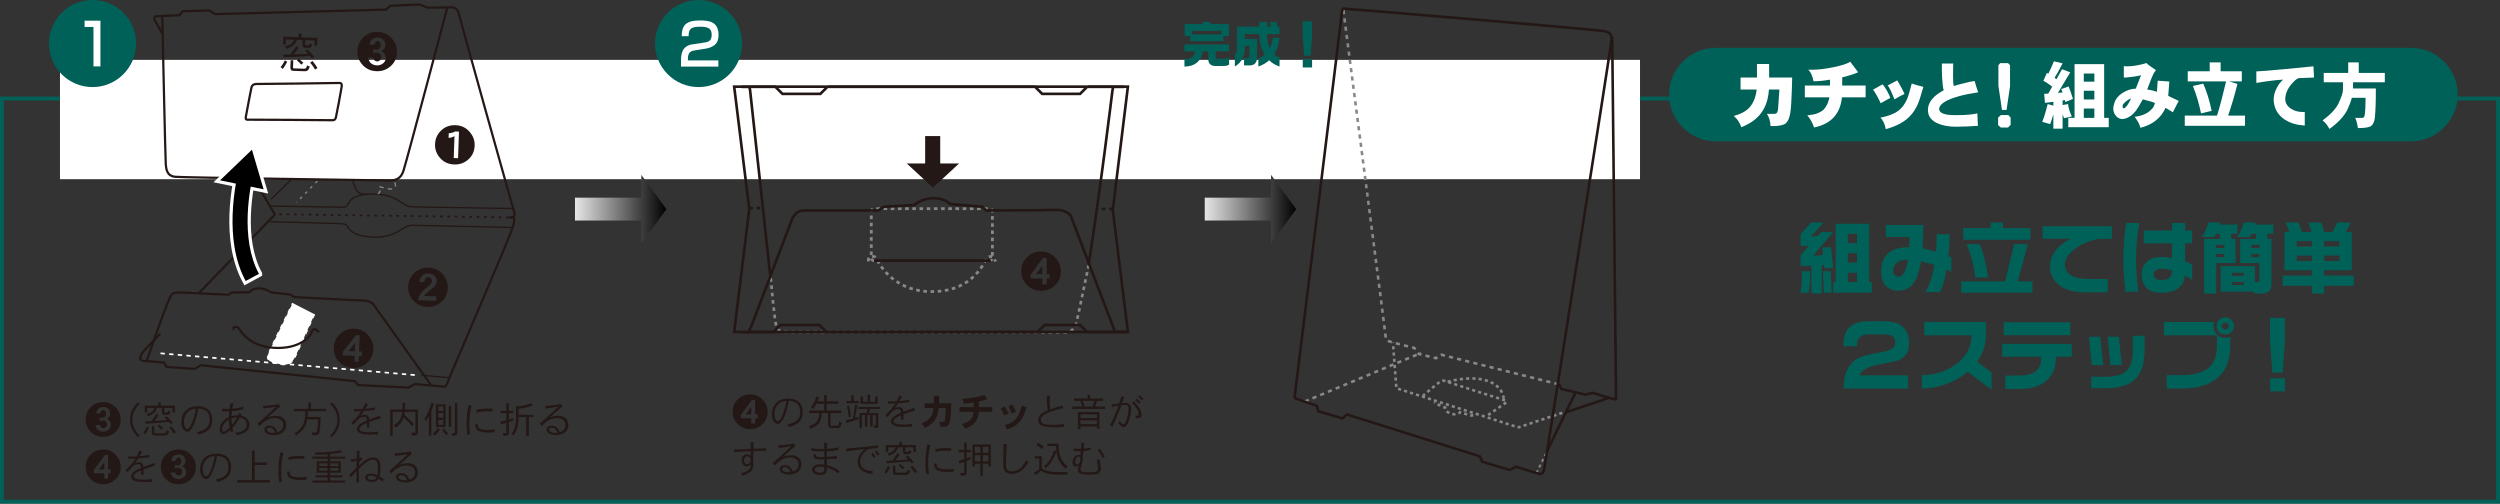 <?xml version="1.0" encoding="utf-8"?>
<!-- Generator: Adobe Illustrator 24.0.1, SVG Export Plug-In . SVG Version: 6.00 Build 0)  -->
<svg version="1.1" id="レイヤー_1" xmlns="http://www.w3.org/2000/svg" xmlns:xlink="http://www.w3.org/1999/xlink" x="0px"
	 y="0px" viewBox="0 0 730 147.061" style="enable-background:new 0 0 730 147.061;" xml:space="preserve">
<rect x="0" y="0" width="730" height="147.061" fill="#333333" stroke="none"/>
<style type="text/css">
	.st0{fill:none;stroke:#006159;stroke-width:1.13;}
	.st1{fill:#FFFFFF;}
	.st2{fill:#231815;}
	.st3{fill:none;stroke:#888888;stroke-width:0.818;stroke-dasharray:1.05,1.05;}
	.st4{fill:none;stroke:#231815;stroke-width:0.78;stroke-linecap:round;}
	.st5{fill:none;stroke:#231815;stroke-width:0.78;}
	.st6{fill:none;stroke:#888888;stroke-width:0.78;stroke-dasharray:1.073,1.073;}
	.st7{fill:none;stroke:#231815;stroke-width:0.78;stroke-dasharray:1.073,1.073;}
	.st8{fill:none;stroke:#231815;stroke-width:0.818;}
	.st9{fill:url(#SVGID_1_);}
	.st10{fill:url(#SVGID_2_);}
	.st11{fill:#FFFFFF;stroke:#FFFFFF;stroke-width:0.379;stroke-dasharray:1.263,1.263;}
	.st12{fill:none;stroke:#231815;stroke-width:0.656;}
	.st13{fill:none;stroke:#231815;stroke-width:0.394;}
	.st14{fill:none;stroke:#888888;stroke-width:0.394;stroke-dasharray:1.263,1.263;}
	.st15{fill:none;stroke:#FFFFFF;stroke-width:0.505;stroke-dasharray:1.263,1.263;}
	.st16{fill:none;stroke:#231815;stroke-width:0.379;}
	.st17{fill:none;stroke:#888888;stroke-width:0.394;stroke-dasharray:0.788,1.347;}
	.st18{fill:none;stroke:#231815;stroke-width:0.823;}
	.st19{fill:none;stroke:#FFFFFF;stroke-width:1.871;}
	.st20{fill:none;stroke:#231815;stroke-width:0.525;stroke-dasharray:0.788,1.347;}
	.st21{fill:none;stroke:#231815;stroke-width:0.763;}
	.st22{fill:none;stroke:#888888;stroke-width:0.763;stroke-dasharray:0.916,0.916;}
	.st23{fill:none;stroke:#888888;stroke-width:0.55;stroke-dasharray:0.916,0.916;}
	.st24{fill:none;stroke:#888888;stroke-width:0.763;stroke-dasharray:1.221,1.221;}
	.st25{fill:#006159;}
</style>
<g>
	<rect x="0.565" y="28.766" class="st0" width="728.87" height="117.729"/>
	<rect x="17.513" y="17.48" class="st1" width="461.369" height="34.844"/>
	<g>
		<g>
			<path class="st2" d="M35.237,122.486c0,1.537-0.547,2.79-1.638,3.757c-0.967,0.873-2.124,1.308-3.472,1.308
				c-1.487,0-2.722-0.517-3.703-1.551c-0.944-0.996-1.417-2.167-1.417-3.515c0-1.524,0.57-2.803,1.714-3.837
				c0.922-0.828,2.057-1.242,3.406-1.242c1.413,0,2.599,0.483,3.559,1.451C34.72,119.913,35.237,121.123,35.237,122.486z
				 M32.39,124.057c0-0.337-0.083-0.653-0.252-0.947c-0.147-0.277-0.45-0.546-0.912-0.801c0.631-0.359,0.945-0.88,0.945-1.561
				c0-0.535-0.18-0.985-0.539-1.352c-0.365-0.373-0.846-0.56-1.438-0.56c-0.551,0-1.03,0.164-1.44,0.493
				c-0.353,0.287-0.571,0.759-0.659,1.418h1.197c0.029-0.308,0.121-0.548,0.275-0.724c0.19-0.176,0.392-0.265,0.604-0.265
				s0.407,0.103,0.582,0.308c0.155,0.204,0.231,0.433,0.231,0.681c0,0.411-0.088,0.712-0.264,0.902
				c-0.176,0.234-0.464,0.351-0.867,0.351c-0.314,0-0.571-0.027-0.769-0.077v0.977c0.402-0.087,0.765-0.132,1.087-0.132
				c0.309,0,0.563,0.114,0.769,0.34c0.19,0.272,0.286,0.543,0.286,0.815c0,0.263-0.08,0.493-0.241,0.691
				c-0.213,0.263-0.483,0.395-0.814,0.395c-0.278,0-0.497-0.087-0.659-0.263c-0.11-0.087-0.222-0.3-0.341-0.638h-1.318
				c0.153,0.69,0.427,1.173,0.812,1.451c0.419,0.322,0.92,0.483,1.506,0.483c0.645,0,1.198-0.216,1.659-0.648
				C32.205,125.038,32.39,124.59,32.39,124.057z"/>
		</g>
		<g>
			<path class="st2" d="M40.786,127.166l-0.483,0.462c-1.561-1.393-2.342-3.088-2.342-5.089c0-1.985,0.781-3.67,2.342-5.055
				l0.483,0.429c-1.429,1.326-2.143,2.867-2.143,4.626C38.643,124.305,39.357,125.847,40.786,127.166z"/>
			<path class="st2" d="M42.873,124.54l0.636,0.34c-0.401,0.88-0.773,1.51-1.11,1.891c-0.195-0.198-0.383-0.341-0.559-0.429
				C42.265,125.785,42.61,125.184,42.873,124.54z M46.214,117.496h0.736v0.945h4.12v2.022h-0.692v-1.331h-2.394v1.155
				c0,0.116,0.04,0.176,0.12,0.176h0.604c0.132,0,0.224-0.045,0.275-0.132c0.068-0.074,0.102-0.216,0.11-0.429
				c0.19,0.139,0.42,0.226,0.694,0.263c-0.031,0.243-0.114,0.461-0.254,0.659c-0.133,0.19-0.348,0.287-0.648,0.287h-0.9
				c-0.463,0-0.694-0.29-0.694-0.87v-1.11h-1.46c-0.146,0.506-0.37,0.928-0.671,1.265c-0.425,0.468-1.104,0.85-2.032,1.142
				c-0.068-0.248-0.194-0.464-0.385-0.648c0.857-0.212,1.455-0.483,1.79-0.813c0.272-0.28,0.462-0.594,0.572-0.947H42.96v1.331
				h-0.692v-2.022h3.946V117.496z M45.708,120.803l0.637,0.386l-1.275,1.745c1.136-0.065,2.385-0.156,3.748-0.273
				c-0.25-0.249-0.513-0.494-0.793-0.736l0.595-0.429c0.828,0.769,1.428,1.399,1.802,1.89l-0.595,0.429
				c-0.169-0.221-0.347-0.436-0.538-0.648c-2.652,0.3-4.908,0.487-6.768,0.561l-0.123-0.694c0.574-0.008,1.188-0.026,1.847-0.055
				L45.708,120.803z M44.368,124.452h0.692v1.89c0,0.117,0.043,0.176,0.133,0.176h2.7c0.25,0,0.427-0.074,0.528-0.22
				c0.125-0.11,0.192-0.337,0.199-0.682c0.206,0.132,0.451,0.216,0.736,0.253c-0.037,0.33-0.158,0.635-0.362,0.912
				c-0.192,0.257-0.503,0.385-0.935,0.385H45.06c-0.462,0-0.692-0.289-0.692-0.868V124.452z M46.435,123.979
				c0.475,0.337,0.889,0.682,1.242,1.032l-0.519,0.473c-0.3-0.33-0.683-0.673-1.152-1.032L46.435,123.979z M50.037,124.452
				c0.608,0.718,1.051,1.308,1.33,1.77l-0.594,0.428c-0.359-0.585-0.805-1.175-1.34-1.769L50.037,124.452z"/>
			<path class="st2" d="M61.97,122.573c0,1.224-0.327,2.168-0.978,2.835c-0.682,0.682-1.71,1.191-3.089,1.528
				c-0.086-0.308-0.212-0.561-0.373-0.759c1.429-0.308,2.424-0.791,2.988-1.45c0.456-0.535,0.682-1.252,0.682-2.154
				c0-1.23-0.354-2.095-1.065-2.593c-0.653-0.454-1.395-0.681-2.232-0.681c-0.306,1.758-0.779,3.378-1.417,4.857
				c-0.535,1.26-1.13,1.89-1.79,1.89c-0.501,0-0.927-0.298-1.286-0.89c-0.314-0.512-0.473-1.197-0.473-2.054
				c0-1.304,0.446-2.392,1.341-3.264c0.703-0.704,1.672-1.102,2.911-1.197c0.367-0.023,0.56-0.033,0.581-0.033
				c1.165,0,2.11,0.271,2.836,0.814C61.514,120.108,61.97,121.16,61.97,122.573z M57.19,119.32
				c-1.026,0.065-1.856,0.443-2.493,1.131c-0.654,0.712-0.979,1.551-0.979,2.518c0,1.487,0.344,2.231,1.033,2.231
				c0.483,0,1.005-0.828,1.57-2.484C56.791,121.353,57.081,120.221,57.19,119.32z"/>
			<path class="st2" d="M72.836,124.122c0,0.871-0.432,1.585-1.297,2.143c-0.681,0.353-1.505,0.638-2.471,0.857
				c-0.089-0.279-0.203-0.534-0.342-0.769c2.206-0.226,3.303-0.996,3.297-2.309c0-0.607-0.187-1.097-0.561-1.472
				c-0.307-0.308-0.781-0.516-1.417-0.627c-0.682,1.129-1.41,2.126-2.187,2.99c0.066,0.396,0.158,0.726,0.275,0.989l-0.748,0.253
				l-0.153-0.638c-0.812,0.763-1.487,1.163-2.02,1.2c-0.295-0.037-0.521-0.137-0.682-0.298c-0.257-0.257-0.386-0.602-0.386-1.034
				c0-1.531,0.899-2.747,2.693-3.649c0-0.718,0.031-1.285,0.088-1.703c-0.322,0.037-0.677,0.055-1.067,0.055
				c-0.307,0-0.666-0.018-1.076-0.055v-0.691c0.506,0.036,0.947,0.055,1.328,0.055c0.286,0,0.588-0.019,0.902-0.055
				c0.072-0.609,0.189-1.165,0.35-1.671l0.815,0.176c-0.198,0.446-0.314,0.93-0.351,1.45c1.376-0.096,2.446-0.293,3.206-0.594
				l0.035,0.726c-0.491,0.25-1.601,0.451-3.33,0.604c-0.088,0.382-0.132,0.865-0.132,1.451c0.512-0.147,1.026-0.221,1.539-0.221
				h0.395l0.252-0.625l0.782,0.252l-0.221,0.429c0.786,0.184,1.355,0.454,1.714,0.813C72.579,122.661,72.836,123.316,72.836,124.122
				z M67.046,124.815c-0.138-0.624-0.208-1.382-0.208-2.275c-0.718,0.374-1.275,0.901-1.669,1.583
				c-0.198,0.336-0.298,0.721-0.298,1.154c0,0.491,0.132,0.747,0.397,0.769C65.676,126.023,66.27,125.613,67.046,124.815z
				 M69.232,121.89c-0.608,0-1.151,0.1-1.626,0.298c0,0.6,0.043,1.226,0.132,1.879C68.259,123.445,68.756,122.72,69.232,121.89z"/>
			<path class="st2" d="M83.561,124.067c0,0.813-0.272,1.487-0.812,2.022c-0.639,0.63-1.537,0.944-2.694,0.944
				c-1.12,0-1.919-0.213-2.394-0.638c-0.308-0.27-0.461-0.589-0.461-0.956c0-0.388,0.153-0.682,0.461-0.879
				c0.271-0.183,0.615-0.275,1.033-0.275c1.105,0,1.885,0.645,2.339,1.934c1.12-0.374,1.681-1.091,1.681-2.154
				c0-0.638-0.261-1.146-0.781-1.528c-0.424-0.307-1.007-0.461-1.747-0.461c-0.775,0-1.564,0.212-2.362,0.638
				c-0.556,0.293-1.242,0.85-2.054,1.671l-0.593-0.694c0.345-0.293,0.798-0.677,1.363-1.154c2.255-2.036,3.614-3.308,4.075-3.814
				c-0.989,0.227-2.246,0.418-3.768,0.572l-0.043-0.749c2.723-0.211,4.223-0.409,4.492-0.593l0.551,0.769
				c-0.169,0.074-0.58,0.404-1.231,0.989c-0.065,0.059-0.897,0.786-2.493,2.176c0.696-0.314,1.542-0.471,2.538-0.471
				c0.908,0,1.618,0.257,2.131,0.769C83.304,122.708,83.561,123.335,83.561,124.067z M80.342,126.353
				c-0.111-0.455-0.317-0.809-0.617-1.067c-0.3-0.263-0.615-0.395-0.944-0.395c-0.58,0-0.867,0.202-0.867,0.606
				c0,0.211,0.171,0.419,0.516,0.625c0.27,0.184,0.655,0.275,1.154,0.275C79.854,126.397,80.107,126.382,80.342,126.353z"/>
			<path class="st2" d="M90.042,117.54h0.77v1.845h4.429v0.694h-5.331v0.34c0,0.461-0.026,0.905-0.077,1.33h3.813
				c-0.022,1.523-0.128,2.894-0.319,4.11c-0.066,0.447-0.193,0.762-0.385,0.945c-0.277,0.212-0.844,0.318-1.703,0.318
				c-0.043-0.294-0.143-0.567-0.296-0.824h1.155c0.27,0,0.434-0.187,0.493-0.561c0.132-0.577,0.227-1.678,0.285-3.296h-3.142
				c-0.124,0.675-0.314,1.308-0.57,1.901c-0.528,1.091-1.426,2.033-2.692,2.823c-0.14-0.263-0.324-0.479-0.551-0.648
				c1.202-0.622,2.077-1.506,2.625-2.648c0.396-0.747,0.594-1.897,0.594-3.451v-0.34h-3.351v-0.694h4.251V117.54z"/>
			<path class="st2" d="M99.196,122.539c0,1.971-0.77,3.682-2.307,5.132l-0.517-0.461c1.429-1.363,2.143-2.919,2.143-4.671
				c0-1.736-0.714-3.278-2.143-4.626l0.517-0.461C98.426,118.902,99.196,120.599,99.196,122.539z"/>
			<path class="st2" d="M111.206,122.155c-1.033,0.249-2.165,0.608-3.395,1.077c0,0.535,0.018,1.063,0.055,1.583h-0.737v-1.287
				c-1.451,0.571-2.175,1.141-2.175,1.704c0,0.644,0.93,0.974,2.791,0.989c1.15,0.006,2.032-0.063,2.647-0.21v0.804
				c-1.142,0.065-2.054,0.095-2.736,0.087c-2.285-0.015-3.427-0.572-3.427-1.67c0-0.682,0.557-1.312,1.671-1.89
				c0.22-0.111,0.618-0.305,1.197-0.583c0.066-0.712-0.194-1.068-0.779-1.068c-0.639,0-1.216,0.25-1.737,0.749
				c-0.505,0.512-0.978,1.048-1.417,1.603l-0.606-0.604c1.289-1.142,2.261-2.27,2.912-3.384c-0.543,0.052-1.073,0.078-1.593,0.078
				h-0.494v-0.714c0.535,0.022,1.014,0.032,1.44,0.032c0.248,0,0.608-0.01,1.077-0.032c0.167-0.382,0.42-0.957,0.757-1.726
				l0.781,0.353c-0.359,0.585-0.619,1.025-0.781,1.318c0.909-0.045,1.864-0.184,2.868-0.419v0.727
				c-0.812,0.132-1.882,0.245-3.207,0.34c-0.337,0.535-0.659,0.989-0.968,1.363c0.411-0.162,0.796-0.243,1.155-0.243
				c0.857,0,1.293,0.455,1.308,1.363c1.331-0.476,2.394-0.861,3.185-1.154L111.206,122.155z"/>
			<path class="st2" d="M113.942,119.561h3.591c0.037-0.418,0.06-0.875,0.066-1.373v-0.604h0.682v0.604
				c0,0.491-0.015,0.949-0.045,1.373h3.78v6.692c0,0.382-0.117,0.62-0.351,0.715c-0.212,0.116-0.667,0.194-1.362,0.231
				c-0.023-0.287-0.111-0.572-0.264-0.858h1.077c0.118,0,0.176-0.069,0.176-0.208v-5.891h-3.11c-0.037,0.308-0.081,0.598-0.132,0.87
				c1.326,1.15,2.274,2.08,2.846,2.79l-0.55,0.549c-0.738-0.879-1.571-1.728-2.494-2.549c-0.074,0.218-0.151,0.42-0.23,0.604
				c-0.425,0.959-1.151,1.75-2.175,2.373c-0.097-0.293-0.239-0.535-0.429-0.724c1.105-0.639,1.819-1.485,2.144-2.54
				c0.132-0.38,0.234-0.838,0.307-1.373h-2.79v7h-0.736V119.561z"/>
			<path class="st2" d="M126.006,117.584l0.692,0.307c-0.213,0.741-0.459,1.445-0.737,2.112v7.24h-0.726v-5.735
				c-0.292,0.528-0.607,1.026-0.944,1.493c-0.066-0.27-0.179-0.53-0.34-0.781C124.757,121.041,125.441,119.496,126.006,117.584z
				 M127.851,125.012l0.604,0.429c-0.498,0.696-0.999,1.271-1.505,1.725l-0.604-0.471
				C126.926,126.204,127.426,125.643,127.851,125.012z M130.126,124.672h-2.835v-6.615h2.835V124.672z M127.983,118.661v1.329h1.461
				v-1.329H127.983z M129.445,120.595h-1.461v1.373h1.461V120.595z M129.445,122.605h-1.461v1.463h1.461V122.605z M129.654,125.056
				c0.131,0.272,0.314,0.549,0.548,0.835c0.243,0.27,0.488,0.465,0.736,0.583c-0.211,0.132-0.395,0.333-0.548,0.604
				c-0.227-0.147-0.451-0.359-0.671-0.638c-0.221-0.285-0.4-0.59-0.538-0.912L129.654,125.056z M131.028,118.529h0.736v6.143h-0.736
				V118.529z M132.829,117.717h0.692v8.846c0,0.242-0.121,0.414-0.363,0.516c-0.249,0.109-0.615,0.164-1.097,0.164
				c0.013-0.24-0.072-0.498-0.253-0.768h0.846c0.116,0,0.175-0.045,0.175-0.133V117.717z"/>
			<path class="st2" d="M137.687,118.452c-0.427,1.656-0.639,3.391-0.639,5.208c0,1.357,0.092,2.401,0.275,3.133l-0.824,0.197
				c-0.169-0.989-0.252-2.098-0.252-3.329c0-1.786,0.19-3.604,0.57-5.45L137.687,118.452z M144.454,126.233
				c-0.902,0.05-1.569,0.077-2,0.077c-1.04,0-1.893-0.141-2.56-0.418c-0.528-0.226-0.861-0.579-1-1.057
				c-0.073-0.256-0.11-0.595-0.11-1.021l0.724,0.055c0,0.652,0.169,1.073,0.506,1.264c0.455,0.25,1.268,0.382,2.44,0.396
				c0.828,0.008,1.487-0.051,1.979-0.176L144.454,126.233z M143.827,119.365l-0.066,0.801c-0.416-0.05-0.881-0.077-1.395-0.077
				c-1.222,0-2.28,0.124-3.174,0.374l-0.066-0.791c0.901-0.25,1.981-0.374,3.241-0.374
				C142.893,119.298,143.381,119.32,143.827,119.365z"/>
			<path class="st2" d="M146.179,119.947h1.671v-2.231h0.736v2.231h1.242v0.691h-1.242v1.847c0.41-0.127,0.838-0.258,1.285-0.397
				v0.737c-0.439,0.139-0.867,0.275-1.285,0.406v3.331c0,0.256-0.133,0.44-0.396,0.548c-0.271,0.119-0.669,0.176-1.197,0.176
				c0.014-0.256-0.07-0.528-0.253-0.813h0.922c0.124,0,0.188-0.06,0.188-0.176v-2.846c-0.543,0.161-1.07,0.31-1.583,0.451
				l-0.176-0.781c0.535-0.116,1.12-0.264,1.759-0.438v-2.045h-1.671V119.947z M155.067,117.759l0.429,0.682
				c-1.473,0.483-2.831,0.791-4.075,0.924v1.748h4.328v0.68h-1.33v5.54h-0.768v-5.54h-2.23v0.428c0,0.873-0.1,1.708-0.298,2.507
				c-0.227,0.879-0.63,1.693-1.208,2.439c-0.162-0.181-0.363-0.33-0.605-0.44c0.514-0.681,0.87-1.393,1.067-2.131
				c0.204-0.798,0.306-1.589,0.306-2.375v-3.691l0.496,0.142C152.512,118.539,153.807,118.235,155.067,117.759z"/>
			<path class="st2" d="M165.968,124.067c0,0.813-0.272,1.487-0.812,2.022c-0.639,0.63-1.537,0.944-2.694,0.944
				c-1.12,0-1.919-0.213-2.394-0.638c-0.308-0.27-0.461-0.589-0.461-0.956c0-0.388,0.153-0.682,0.461-0.879
				c0.271-0.183,0.615-0.275,1.033-0.275c1.105,0,1.885,0.645,2.339,1.934c1.12-0.374,1.681-1.091,1.681-2.154
				c0-0.638-0.261-1.146-0.781-1.528c-0.424-0.307-1.007-0.461-1.747-0.461c-0.775,0-1.564,0.212-2.362,0.638
				c-0.556,0.293-1.242,0.85-2.054,1.671l-0.593-0.694c0.344-0.293,0.798-0.677,1.363-1.154c2.255-2.036,3.614-3.308,4.075-3.814
				c-0.989,0.227-2.246,0.418-3.768,0.572l-0.043-0.749c2.723-0.211,4.223-0.409,4.492-0.593l0.551,0.769
				c-0.169,0.074-0.58,0.404-1.231,0.989c-0.065,0.059-0.897,0.786-2.493,2.176c0.696-0.314,1.542-0.471,2.538-0.471
				c0.908,0,1.618,0.257,2.131,0.769C165.711,122.708,165.968,123.335,165.968,124.067z M162.749,126.353
				c-0.111-0.455-0.317-0.809-0.617-1.067c-0.3-0.263-0.615-0.395-0.944-0.395c-0.58,0-0.867,0.202-0.867,0.606
				c0,0.211,0.171,0.419,0.516,0.625c0.27,0.184,0.655,0.275,1.154,0.275C162.261,126.397,162.514,126.382,162.749,126.353z"/>
		</g>
		<g>
			<path class="st2" d="M35.237,136.332c0,1.537-0.547,2.79-1.638,3.757c-0.967,0.873-2.124,1.308-3.472,1.308
				c-1.487,0-2.722-0.517-3.703-1.551c-0.944-0.996-1.417-2.167-1.417-3.515c0-1.524,0.57-2.803,1.714-3.837
				c0.922-0.828,2.057-1.242,3.406-1.242c1.413,0,2.599,0.483,3.559,1.451C34.72,133.759,35.237,134.969,35.237,136.332z
				 M32.313,138.221v-1.131h-0.746v-4.208h-0.924l-3.242,4.395v0.944h3.055v1.529h1.11v-1.529H32.313z M30.457,137.09H28.82
				l1.638-2.187V137.09z"/>
		</g>
		<g>
			<path class="st2" d="M45.279,136.002c-1.032,0.249-2.165,0.608-3.394,1.077c0,0.535,0.018,1.063,0.055,1.583h-0.736v-1.287
				c-1.451,0.571-2.177,1.141-2.177,1.704c0,0.644,0.931,0.973,2.791,0.989c1.15,0.006,2.034-0.063,2.648-0.21v0.804
				c-1.142,0.065-2.054,0.094-2.735,0.087c-2.287-0.015-3.429-0.572-3.429-1.67c0-0.682,0.556-1.312,1.668-1.89
				c0.221-0.111,0.619-0.305,1.199-0.583c0.065-0.712-0.196-1.068-0.781-1.068c-0.637,0-1.216,0.25-1.737,0.749
				c-0.506,0.512-0.977,1.048-1.415,1.603l-0.604-0.604c1.288-1.142,2.26-2.27,2.911-3.384c-0.542,0.052-1.073,0.078-1.593,0.078
				h-0.496v-0.714c0.535,0.022,1.016,0.032,1.44,0.032c0.248,0,0.607-0.01,1.076-0.032c0.169-0.382,0.424-0.957,0.759-1.726
				l0.781,0.353c-0.359,0.585-0.619,1.025-0.781,1.319c0.91-0.045,1.865-0.184,2.869-0.419v0.727
				c-0.812,0.132-1.883,0.245-3.209,0.34c-0.337,0.535-0.659,0.989-0.967,1.363c0.41-0.162,0.793-0.243,1.154-0.243
				c0.857,0,1.293,0.455,1.308,1.363c1.334-0.476,2.394-0.861,3.186-1.154L45.279,136.002z"/>
			<path class="st2" d="M57.212,136.332c0,1.537-0.545,2.79-1.638,3.757c-0.967,0.873-2.124,1.308-3.472,1.308
				c-1.487,0-2.722-0.517-3.703-1.551c-0.944-0.996-1.417-2.167-1.417-3.515c0-1.524,0.571-2.803,1.714-3.837
				c0.922-0.828,2.057-1.242,3.406-1.242c1.414,0,2.599,0.483,3.56,1.451C56.695,133.759,57.212,134.969,57.212,136.332z
				 M54.365,137.904c0-0.337-0.082-0.653-0.25-0.947c-0.148-0.277-0.451-0.546-0.912-0.801c0.63-0.359,0.944-0.88,0.944-1.561
				c0-0.535-0.18-0.985-0.538-1.352c-0.367-0.373-0.847-0.56-1.44-0.56c-0.551,0-1.028,0.164-1.44,0.493
				c-0.353,0.287-0.57,0.759-0.659,1.418h1.197c0.029-0.308,0.121-0.548,0.275-0.724c0.19-0.176,0.392-0.265,0.604-0.265
				c0.213,0,0.407,0.103,0.582,0.308c0.155,0.204,0.231,0.433,0.231,0.681c0,0.411-0.087,0.712-0.263,0.902
				c-0.176,0.234-0.465,0.351-0.869,0.351c-0.314,0-0.571-0.027-0.769-0.077v0.977c0.404-0.087,0.765-0.132,1.087-0.132
				c0.309,0,0.563,0.114,0.769,0.34c0.19,0.272,0.287,0.543,0.287,0.815c0,0.263-0.082,0.493-0.243,0.691
				c-0.213,0.263-0.483,0.395-0.814,0.395c-0.277,0-0.497-0.087-0.659-0.263c-0.109-0.087-0.222-0.3-0.341-0.638h-1.318
				c0.153,0.69,0.427,1.173,0.812,1.451c0.419,0.322,0.92,0.483,1.506,0.483c0.645,0,1.198-0.216,1.659-0.648
				C54.18,138.885,54.365,138.437,54.365,137.904z"/>
			<path class="st2" d="M67.463,136.419c0,1.224-0.326,2.168-0.977,2.835c-0.682,0.682-1.71,1.191-3.089,1.528
				c-0.086-0.308-0.212-0.561-0.373-0.759c1.429-0.308,2.423-0.791,2.988-1.45c0.455-0.535,0.682-1.252,0.682-2.154
				c0-1.23-0.354-2.095-1.065-2.593c-0.653-0.454-1.395-0.681-2.232-0.681c-0.306,1.758-0.779,3.378-1.417,4.857
				c-0.535,1.26-1.132,1.89-1.791,1.89c-0.499,0-0.927-0.298-1.285-0.891c-0.314-0.512-0.473-1.197-0.473-2.054
				c0-1.304,0.446-2.392,1.341-3.264c0.703-0.704,1.672-1.103,2.911-1.197c0.367-0.023,0.56-0.033,0.581-0.033
				c1.165,0,2.11,0.271,2.836,0.814C67.008,133.955,67.463,135.006,67.463,136.419z M62.684,133.167
				c-1.026,0.065-1.856,0.443-2.495,1.131c-0.653,0.712-0.977,1.551-0.977,2.518c0,1.487,0.344,2.231,1.033,2.231
				c0.483,0,1.005-0.828,1.569-2.484C62.285,135.199,62.573,134.067,62.684,133.167z"/>
			<path class="st2" d="M73.561,131.605h0.814v3.43h3.515v0.736h-3.515v4.417h4.461v0.692h-9.572v-0.692h4.297V131.605z"/>
			<path class="st2" d="M82.748,132.299c-0.427,1.656-0.639,3.391-0.639,5.208c0,1.357,0.092,2.401,0.275,3.133l-0.824,0.197
				c-0.169-0.989-0.252-2.098-0.252-3.329c0-1.786,0.19-3.604,0.57-5.45L82.748,132.299z M89.516,140.08
				c-0.902,0.05-1.569,0.077-2,0.077c-1.04,0-1.893-0.141-2.56-0.418c-0.528-0.226-0.861-0.579-1-1.057
				c-0.073-0.255-0.11-0.595-0.11-1.021l0.724,0.055c0,0.652,0.169,1.073,0.506,1.264c0.455,0.25,1.268,0.382,2.44,0.396
				c0.828,0.008,1.487-0.051,1.979-0.176L89.516,140.08z M88.889,133.211l-0.066,0.801c-0.416-0.05-0.881-0.077-1.395-0.077
				c-1.222,0-2.28,0.124-3.174,0.374l-0.066-0.791c0.901-0.25,1.981-0.374,3.241-0.374
				C87.955,133.145,88.443,133.167,88.889,133.211z"/>
			<path class="st2" d="M99.438,131.474l0.384,0.649c-1.165,0.189-2.308,0.34-3.429,0.45v0.747h4.417v0.606h-4.417v0.768h3.132
				v3.352h-3.132v0.726h3.604v0.604h-3.604v0.945h4.417v0.604h-9.57v-0.604h4.417v-0.945h-3.559v-0.604h3.559v-0.726h-3.176v-3.352
				h3.176v-0.768h-4.461v-0.606h4.461v-0.681c-1.194,0.102-2.367,0.158-3.517,0.166c-0.042-0.213-0.142-0.441-0.295-0.682
				C94.672,132.123,97.203,131.905,99.438,131.474z M93.219,135.299v0.813h2.438v-0.813H93.219z M95.658,137.44v-0.768h-2.438v0.768
				H95.658z M96.394,135.299v0.813H98.8v-0.813H96.394z M98.8,136.672h-2.407v0.768H98.8V136.672z"/>
			<path class="st2" d="M112.062,139.968l-0.429,0.659c-0.277-0.285-0.632-0.571-1.065-0.857c-0.358,0.624-0.989,0.934-1.889,0.934
				c-0.688,0-1.216-0.127-1.583-0.383c-0.293-0.241-0.44-0.539-0.44-0.89c0-0.411,0.184-0.714,0.551-0.912
				c0.285-0.169,0.644-0.253,1.076-0.253c0.637,0,1.281,0.171,1.935,0.516c0.079-0.461,0.119-1.22,0.119-2.274
				c0-0.879-0.124-1.491-0.372-1.836c-0.294-0.314-0.667-0.471-1.122-0.471c-0.938,0-2.293,0.883-4.066,2.647l0.045,4.033h-0.726
				v-3.428l-1.626,1.933l-0.517-0.648l2.144-2.176v-2.022c-0.63,0.176-1.173,0.279-1.626,0.308l-0.045-0.736
				c0.353,0,0.925-0.052,1.716-0.155l0.087-2.374l0.781,0.056l-0.1,2.131l0.649-0.252l0.373,0.461
				c-0.373,0.248-0.724,0.581-1.054,0.999v0.968c1.532-1.591,2.87-2.387,4.02-2.387c0.659,0,1.188,0.206,1.584,0.617
				c0.396,0.387,0.593,1.021,0.593,1.901v0.954c0,0.756-0.07,1.451-0.21,2.089C111.348,139.423,111.746,139.705,112.062,139.968z
				 M109.996,139.386c-0.637-0.344-1.219-0.516-1.747-0.516c-0.599,0-0.901,0.186-0.901,0.561c0,0.483,0.455,0.726,1.363,0.726
				C109.245,140.156,109.675,139.899,109.996,139.386z"/>
			<path class="st2" d="M122.017,137.914c0,0.813-0.271,1.487-0.812,2.022c-0.637,0.63-1.535,0.944-2.693,0.944
				c-1.12,0-1.92-0.213-2.395-0.638c-0.308-0.27-0.461-0.589-0.461-0.956c0-0.388,0.153-0.682,0.461-0.879
				c0.272-0.183,0.616-0.275,1.033-0.275c1.105,0,1.885,0.645,2.339,1.934c1.122-0.374,1.682-1.091,1.682-2.154
				c0-0.638-0.261-1.146-0.781-1.528c-0.424-0.307-1.007-0.461-1.747-0.461c-0.775,0-1.564,0.212-2.362,0.638
				c-0.557,0.293-1.242,0.85-2.054,1.671l-0.594-0.694c0.344-0.293,0.8-0.677,1.363-1.154c2.255-2.036,3.615-3.308,4.076-3.814
				c-0.989,0.227-2.246,0.418-3.77,0.572l-0.042-0.749c2.723-0.211,4.223-0.409,4.492-0.593l0.551,0.769
				c-0.169,0.074-0.58,0.404-1.231,0.989c-0.066,0.059-0.897,0.786-2.493,2.176c0.695-0.314,1.542-0.471,2.538-0.471
				c0.907,0,1.618,0.257,2.131,0.769C121.761,136.555,122.017,137.182,122.017,137.914z M118.798,140.2
				c-0.11-0.455-0.316-0.809-0.616-1.067c-0.3-0.263-0.615-0.395-0.944-0.395c-0.58,0-0.869,0.202-0.869,0.606
				c0,0.211,0.172,0.419,0.517,0.625c0.27,0.184,0.654,0.275,1.152,0.275C118.311,140.243,118.564,140.229,118.798,140.2z"/>
		</g>
	</g>
	<g>
		<g>
			<path class="st2" d="M224.155,120.237c0,1.538-0.545,2.79-1.638,3.757c-0.967,0.873-2.124,1.308-3.472,1.308
				c-1.487,0-2.721-0.517-3.703-1.55c-0.944-0.996-1.417-2.168-1.417-3.516c0-1.524,0.571-2.803,1.714-3.835
				c0.922-0.828,2.058-1.242,3.406-1.242c1.414,0,2.599,0.483,3.56,1.45C223.637,117.664,224.155,118.874,224.155,120.237z
				 M221.231,122.126v-1.131h-0.746v-4.208h-0.922l-3.242,4.395v0.944h3.054v1.529h1.11v-1.529H221.231z M219.375,120.995h-1.636
				l1.636-2.186V120.995z"/>
			<path class="st2" d="M234.406,120.324c0,1.224-0.326,2.168-0.977,2.835c-0.682,0.682-1.71,1.192-3.088,1.529
				c-0.089-0.309-0.213-0.562-0.374-0.759c1.429-0.309,2.426-0.792,2.989-1.451c0.453-0.534,0.681-1.252,0.681-2.154
				c0-1.23-0.355-2.095-1.065-2.593c-0.653-0.454-1.396-0.681-2.23-0.681c-0.308,1.759-0.78,3.378-1.418,4.857
				c-0.535,1.26-1.132,1.89-1.791,1.89c-0.498,0-0.927-0.296-1.285-0.89c-0.317-0.512-0.473-1.197-0.473-2.054
				c0-1.304,0.446-2.392,1.34-3.264c0.704-0.703,1.673-1.101,2.912-1.197c0.367-0.023,0.56-0.033,0.582-0.033
				c1.164,0,2.109,0.271,2.835,0.814C233.952,117.86,234.406,118.911,234.406,120.324z M229.627,117.071
				c-1.026,0.066-1.859,0.443-2.495,1.132c-0.653,0.71-0.977,1.55-0.977,2.517c0,1.487,0.344,2.231,1.031,2.231
				c0.485,0,1.008-0.828,1.574-2.484C229.227,119.104,229.516,117.973,229.627,117.071z"/>
			<path class="st2" d="M238.395,115.72l0.78,0.22c-0.161,0.47-0.324,0.884-0.485,1.242h1.98v-1.845h0.736v1.845h3.384v0.736h-3.384
				v1.967h4.251v0.736h-3.142v3.352c0,0.227,0.103,0.341,0.309,0.341h1.581c0.204,0,0.354-0.092,0.451-0.275
				c0.095-0.161,0.146-0.474,0.153-0.935c0.213,0.139,0.469,0.229,0.769,0.263c-0.073,0.609-0.206,1.034-0.395,1.276
				c-0.148,0.206-0.414,0.322-0.803,0.351h-1.801c-0.659,0-0.989-0.341-0.989-1.022v-3.352H239.9v0.089
				c0,1.311-0.261,2.267-0.78,2.868c-0.491,0.644-1.334,1.175-2.527,1.593c-0.096-0.302-0.238-0.543-0.428-0.726
				c1.289-0.404,2.119-0.934,2.493-1.593c0.322-0.498,0.494-1.212,0.517-2.143v-0.089h-2.924v-0.736h4.418v-1.967h-2.32
				c-0.271,0.557-0.585,1.055-0.944,1.495c-0.176-0.197-0.39-0.34-0.637-0.429c0.41-0.54,0.754-1.105,1.032-1.691
				C238.058,116.771,238.256,116.249,238.395,115.72z"/>
			<path class="st2" d="M249.691,118.127l0.68,0.176l-0.692,3.736c0.323-0.095,0.653-0.198,0.99-0.308v0.692
				c-1.238,0.411-2.424,0.77-3.56,1.077l-0.165-0.736c0.622-0.141,1.322-0.319,2.099-0.539L249.691,118.127z M248.568,115.378h0.694
				v1.715h1.45v0.648h-3.56v-0.648h1.417V115.378z M247.964,118.435c0.243,1.173,0.414,2.246,0.517,3.219l-0.637,0.121
				c-0.11-1.004-0.282-2.077-0.517-3.219L247.964,118.435z M250.635,118.819h6.307v0.593h-2.866l-0.319,1.209h2.713v3.825
				c0,0.176-0.043,0.308-0.131,0.396c-0.124,0.102-0.454,0.169-0.989,0.197c-0.022-0.33-0.092-0.585-0.208-0.769h0.603v-3.056
				h-0.944v3.354h-0.692v-3.354h-0.857v3.354h-0.692v-3.354H251.7v3.825h-0.726v-4.418h2.055l0.307-1.209h-2.702V118.819z
				 M251.272,115.763h0.736v1.551h1.328v-2.067h0.726v2.067h1.505v-1.551h0.727v2.154h-5.021V115.763z"/>
			<path class="st2" d="M267.161,119.906c-1.033,0.249-2.164,0.608-3.395,1.077c0,0.535,0.018,1.063,0.055,1.583h-0.737v-1.287
				c-1.45,0.572-2.175,1.141-2.175,1.704c0,0.644,0.931,0.974,2.791,0.989c1.15,0.006,2.034-0.063,2.648-0.21v0.804
				c-1.142,0.065-2.054,0.094-2.736,0.087c-2.285-0.015-3.427-0.571-3.427-1.67c0-0.682,0.556-1.312,1.671-1.89
				c0.218-0.111,0.617-0.305,1.197-0.583c0.065-0.712-0.195-1.067-0.781-1.067c-0.637,0-1.216,0.249-1.737,0.747
				c-0.503,0.512-0.977,1.048-1.415,1.603l-0.605-0.603c1.289-1.142,2.261-2.272,2.912-3.386c-0.543,0.052-1.073,0.078-1.593,0.078
				h-0.496v-0.714c0.535,0.022,1.016,0.032,1.44,0.032c0.248,0,0.608-0.01,1.078-0.032c0.166-0.382,0.419-0.957,0.756-1.726
				l0.78,0.353c-0.359,0.585-0.62,1.026-0.78,1.318c0.909-0.045,1.865-0.184,2.869-0.419v0.727c-0.812,0.132-1.883,0.245-3.209,0.34
				c-0.337,0.535-0.659,0.989-0.967,1.363c0.41-0.162,0.796-0.242,1.154-0.242c0.857,0,1.293,0.454,1.308,1.362
				c1.332-0.476,2.394-0.861,3.186-1.154L267.161,119.906z"/>
			<path class="st2" d="M277.763,117.764c-0.015,0.74-0.028,1.477-0.043,2.208c-0.037,1.218-0.143,2.185-0.319,2.903
				c-0.235,0.974-0.585,1.527-1.055,1.658c-0.44,0.103-1.009,0.156-1.713,0.156c-0.022-0.427-0.161-0.925-0.418-1.495h1.198
				c0.314,0,0.483-0.169,0.506-0.506l0.263-3.561h-2.055c-0.212,1.757-0.699,3.07-1.461,3.934c-0.608,0.696-1.495,1.345-2.66,1.944
				c-0.161-0.557-0.471-0.999-0.934-1.329c1.348-0.565,2.246-1.206,2.693-1.923c0.446-0.733,0.717-1.608,0.812-2.627h-2.571v-1.363
				h2.66v-2.187h1.593v2.187H277.763z"/>
			<path class="st2" d="M289.74,120.247h-3.945c-0.031,2.403-1.385,4.045-4.066,4.924c-0.146-0.455-0.446-0.924-0.901-1.408
				c2.256-0.416,3.395-1.588,3.417-3.516h-4.065v-1.362h4.12v-1.375c-0.724,0.141-1.681,0.257-2.868,0.351
				c-0.073-0.6-0.245-1.062-0.516-1.384c2.564-0.153,4.743-0.539,6.538-1.155l0.812,1.287c-0.681,0.206-1.493,0.416-2.438,0.638
				v1.638h3.911V120.247z"/>
			<path class="st2" d="M294.508,120.72l-1.153,0.638c-0.314-0.645-0.7-1.33-1.154-2.056l1.154-0.638
				C293.663,119.17,294.047,119.855,294.508,120.72z M299.739,118.885c-0.792,3.545-2.708,5.724-5.747,6.539
				c-0.052-0.39-0.264-0.828-0.637-1.319c2.667-0.491,4.323-2.379,4.966-5.661L299.739,118.885z M296.662,120.171l-1.21,0.581
				c-0.24-0.701-0.567-1.398-0.977-2.088l1.153-0.56C295.988,118.698,296.332,119.386,296.662,120.171z"/>
			<path class="st2" d="M310.726,124.609c-1.165,0.127-2.011,0.184-2.538,0.176c-2.307-0.028-3.743-0.256-4.307-0.68
				c-0.491-0.359-0.736-0.833-0.736-1.418c0-1.224,0.942-2.176,2.823-2.858c-0.197-1.092-0.295-1.997-0.295-2.714
				c0-0.469,0.024-0.981,0.077-1.54l0.867-0.032c-0.082,0.556-0.121,1.138-0.121,1.747c0,0.732,0.066,1.473,0.198,2.219
				c1.113-0.401,2.285-0.768,3.517-1.097l0.263,0.758c-1.765,0.418-3.234,0.865-4.406,1.341c-1.436,0.57-2.154,1.281-2.154,2.131
				c0,0.514,0.271,0.888,0.812,1.12c0.478,0.198,1.491,0.298,3.045,0.298c1.12,0,2.09-0.088,2.91-0.265L310.726,124.609z"/>
			<path class="st2" d="M317.583,115.292h0.736v1.076h3.78v0.682h-1.758l-0.572,1.683h2.923v0.68h-9.614v-0.68h2.934l-0.582-1.683
				h-1.836v-0.682h3.989V115.292z M321.021,120.314v4.901h-0.724v-0.692h-4.812v0.781h-0.737v-4.989H321.021z M315.484,122.083
				h4.812v-1.078h-4.812V122.083z M315.484,123.841h4.812v-1.077h-4.812V123.841z M316.736,118.732h2.297l0.582-1.683h-3.462
				L316.736,118.732z"/>
			<path class="st2" d="M330.306,119.6c0,0.967-0.245,2.109-0.736,3.428c-0.411,1.143-0.89,1.715-1.44,1.715
				c-0.498,0-1.026-0.414-1.581-1.242c0.226-0.212,0.379-0.383,0.461-0.516c0.395,0.579,0.738,0.876,1.033,0.889
				c0.269-0.013,0.552-0.409,0.844-1.186c0.397-1.048,0.612-2.191,0.648-3.429c0.008-0.69-0.347-1.032-1.065-1.032
				c-0.226,0-0.56,0.032-0.999,0.097c-1.267,3.203-2.151,5.284-2.649,6.244l-0.768-0.374c0.886-1.465,1.739-3.38,2.56-5.748
				c-1.004,0.176-1.644,0.322-1.924,0.441l-0.109-0.781l2.207-0.298c0.155-0.498,0.37-1.211,0.649-2.141l0.846,0.25
				c-0.074,0.213-0.285,0.818-0.636,1.814c0.373-0.066,0.688-0.098,0.944-0.098c0.543,0,0.952,0.146,1.231,0.438
				C330.145,118.387,330.306,118.896,330.306,119.6z M333.34,121.094c0.005,0.314-0.079,0.575-0.253,0.781
				c-0.198,0.174-0.488,0.263-0.87,0.263c-0.203,0-0.399-0.015-0.582-0.045c0-0.161-0.014-0.406-0.042-0.736
				c0.153,0.037,0.295,0.054,0.427,0.054c0.287,0,0.441-0.142,0.462-0.428c-0.022-0.981-0.663-2.085-1.923-3.308l0.506-0.428
				C332.566,118.617,333.324,119.9,333.34,121.094z M333.087,117.467l-0.429,0.418c-0.367-0.337-0.765-0.692-1.198-1.067
				l0.386-0.428C332.343,116.757,332.757,117.116,333.087,117.467z M333.943,116.479l-0.429,0.471
				c-0.271-0.322-0.669-0.673-1.197-1.054l0.384-0.451C333.221,115.798,333.635,116.141,333.943,116.479z"/>
			<path class="st2" d="M223.727,131.621c-0.865,0-2.106,0.023-3.725,0.066c0,0.461-0.018,1.007-0.055,1.638
				c-0.029,0.549-0.029,1.03,0,1.439c0.037,0.521,0.055,0.823,0.055,0.902c-0.037,0.828-0.263,1.458-0.682,1.891
				c-0.506,0.506-1.365,0.948-2.582,1.329c-0.088-0.337-0.202-0.577-0.34-0.726c1.258-0.241,2.119-0.687,2.582-1.339
				c0.197-0.382,0.296-0.796,0.296-1.242c-0.323,0.379-0.737,0.585-1.242,0.614c-0.447-0.029-0.81-0.22-1.088-0.572
				c-0.249-0.344-0.373-0.744-0.373-1.197c0-0.528,0.155-0.963,0.461-1.308c0.279-0.314,0.637-0.471,1.077-0.471
				c0.367,0,0.736,0.157,1.11,0.471v-1.384c-1.547,0.065-3.158,0.164-4.835,0.295l-0.033-0.756l4.868-0.221
				c-0.023-0.958-0.033-1.615-0.033-1.967h0.846c-0.022,0.551-0.032,1.192-0.032,1.924c1.134,0,2.376-0.045,3.725-0.132V131.621z
				 M219.222,134.424c-0.029-0.381-0.142-0.675-0.341-0.879c-0.227-0.204-0.455-0.308-0.681-0.308c-0.249,0-0.451,0.084-0.604,0.253
				c-0.227,0.22-0.34,0.53-0.34,0.934c0,0.359,0.082,0.638,0.25,0.835c0.176,0.198,0.409,0.304,0.694,0.319
				c0.234-0.015,0.461-0.111,0.681-0.288C219.08,135.057,219.192,134.768,219.222,134.424z"/>
			<path class="st2" d="M234.021,135.579c0,0.813-0.271,1.487-0.812,2.021c-0.637,0.631-1.535,0.945-2.693,0.945
				c-1.12,0-1.92-0.213-2.395-0.639c-0.308-0.27-0.461-0.588-0.461-0.954c0-0.39,0.153-0.682,0.461-0.88
				c0.272-0.183,0.616-0.275,1.033-0.275c1.105,0,1.885,0.645,2.339,1.936c1.122-0.374,1.682-1.092,1.682-2.154
				c0-0.639-0.261-1.147-0.781-1.529c-0.424-0.307-1.007-0.461-1.747-0.461c-0.775,0-1.563,0.213-2.362,0.638
				c-0.557,0.293-1.242,0.85-2.054,1.671l-0.594-0.692c0.344-0.293,0.8-0.678,1.363-1.155c2.255-2.035,3.615-3.306,4.076-3.812
				c-0.989,0.226-2.246,0.416-3.77,0.571l-0.042-0.747c2.723-0.212,4.223-0.41,4.492-0.594l0.551,0.77
				c-0.169,0.073-0.58,0.402-1.231,0.989c-0.066,0.058-0.897,0.784-2.493,2.176c0.695-0.314,1.542-0.473,2.538-0.473
				c0.907,0,1.618,0.258,2.131,0.769C233.766,134.218,234.021,134.845,234.021,135.579z M230.802,137.864
				c-0.11-0.456-0.315-0.81-0.616-1.067c-0.3-0.264-0.615-0.396-0.944-0.396c-0.58,0-0.869,0.202-0.869,0.606
				c0,0.212,0.173,0.42,0.517,0.626c0.27,0.184,0.654,0.273,1.152,0.273C230.316,137.906,230.569,137.894,230.802,137.864z"/>
			<path class="st2" d="M245.186,137.522l-0.528,0.682c-0.925-0.754-1.993-1.311-3.209-1.671v0.419c0,0.57-0.115,0.989-0.341,1.252
				c-0.344,0.33-0.887,0.488-1.626,0.473c-0.894-0.015-1.535-0.216-1.922-0.604c-0.28-0.286-0.418-0.612-0.418-0.979
				c0-0.454,0.23-0.824,0.692-1.109c0.418-0.272,0.956-0.406,1.615-0.406c0.491,0,0.904,0.028,1.242,0.087v-1.527h-1.681
				c-0.557,0-0.967-0.132-1.231-0.396c-0.226-0.226-0.34-0.569-0.34-1.022l0.769-0.045c0,0.521,0.261,0.781,0.781,0.781h1.703v-1.68
				h-1.494c-0.828,0-1.615-0.072-2.362-0.211l0.132-0.758c0.528,0.19,1.385,0.286,2.571,0.286h1.153
				c0-0.865-0.018-1.461-0.055-1.791l0.947,0.032c-0.089,0.594-0.133,1.165-0.133,1.715c1.15,0,2.281-0.157,3.394-0.473v0.77
				c-0.862,0.285-1.995,0.429-3.394,0.429v1.625c0.989-0.022,1.944-0.117,2.866-0.286l0.056,0.77
				c-1.071,0.11-2.044,0.176-2.923,0.198v1.713C242.811,136.164,244.058,136.739,245.186,137.522z M240.724,136.952v-0.551
				c-0.367-0.087-0.792-0.132-1.275-0.132c-1.032,0-1.549,0.29-1.549,0.869c0,0.33,0.188,0.571,0.561,0.726
				c0.278,0.116,0.608,0.171,0.989,0.164C240.298,138.014,240.724,137.653,240.724,136.952z"/>
			<path class="st2" d="M256.425,130.83l-2.43,0.22c-0.483,0.045-1.054,0.429-1.713,1.154c-0.747,0.82-1.12,1.667-1.12,2.54
				c0,0.848,0.31,1.531,0.933,2.043c0.588,0.469,1.5,0.714,2.736,0.736l-0.077,0.891c-1.281-0.11-2.307-0.45-3.076-1.022
				c-0.828-0.614-1.242-1.427-1.242-2.439c0-1.501,0.71-2.769,2.132-3.802c-1.897,0.176-3.708,0.402-5.428,0.681l-0.045-0.869
				c3.172-0.226,6.267-0.526,9.285-0.901L256.425,130.83z M255.7,133.358l-0.549,0.34c-0.183-0.256-0.453-0.64-0.812-1.154
				l0.493-0.341C255.14,132.622,255.429,133.005,255.7,133.358z M256.798,132.676l-0.493,0.385
				c-0.337-0.498-0.625-0.897-0.857-1.197l0.471-0.34C256.198,131.853,256.492,132.238,256.798,132.676z"/>
			<path class="st2" d="M259.26,136.05l0.637,0.341c-0.402,0.879-0.774,1.51-1.109,1.89c-0.198-0.198-0.386-0.34-0.562-0.429
				C258.652,137.296,258.997,136.694,259.26,136.05z M262.6,129.005h0.736v0.947h4.121v2.021h-0.692v-1.33h-2.395v1.154
				c0,0.118,0.04,0.176,0.121,0.176h0.603c0.133,0,0.225-0.043,0.275-0.132c0.066-0.073,0.103-0.216,0.111-0.429
				c0.189,0.139,0.422,0.227,0.692,0.265c-0.031,0.241-0.115,0.461-0.253,0.659c-0.131,0.189-0.347,0.286-0.649,0.286h-0.901
				c-0.461,0-0.694-0.29-0.694-0.869v-1.11h-1.46c-0.147,0.506-0.369,0.928-0.671,1.265c-0.424,0.468-1.101,0.85-2.032,1.142
				c-0.065-0.249-0.194-0.465-0.385-0.649c0.857-0.211,1.454-0.483,1.791-0.813c0.271-0.279,0.461-0.593,0.571-0.945h-2.142v1.33
				h-0.692v-2.021h3.945V129.005z M262.094,132.314l0.637,0.385l-1.275,1.747c1.136-0.066,2.385-0.157,3.748-0.275
				c-0.25-0.248-0.514-0.493-0.791-0.736l0.593-0.429c0.828,0.769,1.428,1.4,1.801,1.891l-0.593,0.429
				c-0.169-0.221-0.349-0.436-0.539-0.649c-2.652,0.3-4.908,0.488-6.768,0.561l-0.12-0.692c0.57-0.008,1.185-0.027,1.844-0.055
				L262.094,132.314z M260.755,135.963h0.691v1.888c0,0.119,0.045,0.176,0.133,0.176h2.703c0.249,0,0.425-0.073,0.528-0.218
				c0.124-0.111,0.19-0.337,0.198-0.682c0.204,0.132,0.451,0.216,0.736,0.253c-0.037,0.33-0.158,0.634-0.363,0.912
				c-0.19,0.255-0.502,0.384-0.934,0.384h-3.001c-0.461,0-0.691-0.29-0.691-0.867V135.963z M262.82,135.489
				c0.477,0.337,0.89,0.682,1.242,1.034l-0.517,0.471c-0.3-0.33-0.683-0.672-1.152-1.031L262.82,135.489z M266.424,135.963
				c0.608,0.717,1.051,1.307,1.33,1.77l-0.593,0.427c-0.36-0.585-0.806-1.175-1.341-1.768L266.424,135.963z"/>
			<path class="st2" d="M271.666,129.962c-0.427,1.656-0.637,3.391-0.637,5.208c0,1.357,0.092,2.402,0.273,3.133l-0.824,0.198
				c-0.169-0.989-0.252-2.099-0.252-3.331c0-1.786,0.19-3.604,0.57-5.45L271.666,129.962z M278.434,137.743
				c-0.902,0.051-1.569,0.077-2,0.077c-1.04,0-1.893-0.139-2.56-0.417c-0.528-0.227-0.86-0.58-1-1.057
				c-0.073-0.257-0.11-0.597-0.11-1.021l0.726,0.055c0,0.652,0.169,1.073,0.506,1.264c0.453,0.249,1.267,0.381,2.438,0.395
				c0.828,0.008,1.487-0.05,1.979-0.176L278.434,137.743z M277.806,130.874l-0.066,0.802c-0.416-0.051-0.882-0.077-1.395-0.077
				c-1.223,0-2.28,0.124-3.174,0.373l-0.065-0.791c0.899-0.249,1.98-0.374,3.24-0.374
				C276.873,130.808,277.361,130.83,277.806,130.874z"/>
			<path class="st2" d="M279.938,131.368h1.593v-2.186h0.727v2.186h1.207v0.694h-1.207v1.769c0.372-0.141,0.76-0.286,1.164-0.441
				v0.726c-0.396,0.162-0.784,0.316-1.164,0.461v3.54c0,0.263-0.126,0.464-0.374,0.604c-0.263,0.138-0.711,0.208-1.341,0.208
				c0-0.257-0.098-0.528-0.296-0.813h1.065c0.148,0,0.22-0.103,0.22-0.308v-2.956c-0.483,0.183-0.956,0.354-1.417,0.516
				l-0.176-0.779c0.483-0.133,1.016-0.298,1.593-0.496v-2.033h-1.593V131.368z M289.344,129.786v6.44h-0.724v-0.814h-1.638v3.517
				h-0.724v-3.517h-1.594v0.769h-0.726v-6.396H289.344z M284.663,132.225h1.594v-1.757h-1.594V132.225z M284.663,134.721h1.594
				v-1.803h-1.594V134.721z M286.982,130.468v1.757h1.638v-1.757H286.982z M286.982,132.919v1.803h1.638v-1.803H286.982z"/>
			<path class="st2" d="M300.332,134.896c-0.667,1.193-1.426,2.07-2.275,2.625c-0.842,0.565-1.677,0.847-2.505,0.847
				c-0.945,0-1.634-0.245-2.066-0.736c-0.344-0.388-0.517-1.045-0.517-1.967c0-2.007,0.029-4.003,0.089-5.989l0.934,0.043
				c-0.169,1.832-0.253,3.831-0.253,6.001c0,0.718,0.132,1.202,0.395,1.45c0.322,0.309,0.78,0.462,1.374,0.462
				c0.791,0,1.56-0.272,2.307-0.813c0.703-0.506,1.297-1.326,1.781-2.463C299.779,134.585,300.024,134.763,300.332,134.896z"/>
			<path class="st2" d="M302.178,133.215h2.022v3.473c0.41,0.359,1.022,0.649,1.834,0.869c0.783,0.197,1.587,0.295,2.407,0.295
				h3.306c-0.079,0.192-0.15,0.437-0.208,0.737h-3.098c-0.733,0-1.571-0.1-2.517-0.296c-0.8-0.212-1.432-0.488-1.901-0.824
				c-0.579,0.512-1.134,0.926-1.67,1.242l-0.441-0.682c0.594-0.359,1.11-0.685,1.551-0.977v-3.143h-1.286V133.215z M303.078,129.313
				c0.616,0.309,1.171,0.678,1.669,1.11l-0.515,0.694c-0.506-0.456-1.049-0.843-1.626-1.165L303.078,129.313z M307.803,131.5
				l0.648,0.231c-0.058-0.483-0.087-0.975-0.087-1.473h-2.538v-0.692h3.264c0,1.7,0.201,3.019,0.603,3.955
				c0.367,0.931,1.053,1.832,2.054,2.705c-0.263,0.198-0.461,0.425-0.593,0.681c-1.105-1.004-1.854-2.059-2.241-3.165
				c-0.198-0.593-0.345-1.21-0.441-1.848c-0.461,1.165-0.912,2.089-1.35,2.771c-0.521,0.799-1.11,1.505-1.769,2.119
				c-0.096-0.241-0.268-0.456-0.516-0.648c0.701-0.557,1.274-1.179,1.713-1.868C306.991,133.559,307.407,132.636,307.803,131.5z"/>
			<path class="st2" d="M321.461,136.952c-0.037,0.754-0.453,1.244-1.253,1.472c-0.395,0.11-1.106,0.165-2.132,0.165
				c-1.348,0-2.248-0.113-2.702-0.34c-0.404-0.198-0.604-0.498-0.604-0.902c0-0.365,0.106-0.809,0.317-1.33
				c-0.351,0.125-0.612,0.198-0.778,0.221c-0.749-0.045-1.123-0.473-1.123-1.287c0-0.535,0.188-1.034,0.561-1.495
				c0.359-0.438,0.759-0.659,1.198-0.659c0.147,0,0.318,0.063,0.516,0.187c0.082-0.585,0.121-0.989,0.121-1.207
				c-1.004,0-1.7-0.029-2.089-0.089l0.045-0.758c0.441,0.08,0.894,0.12,1.363,0.12h0.768c0.029-0.776,0.045-1.358,0.045-1.747
				l0.867,0.032l-0.132,1.671c0.382,0,1.049-0.11,2-0.33l0.098,0.714c-0.659,0.153-1.377,0.267-2.154,0.341
				c-0.101,0.769-0.198,1.373-0.285,1.813c0.05,0.19,0.077,0.399,0.077,0.626c-0.037,0.455-0.151,0.952-0.341,1.495
				c-0.226,0.675-0.34,1.15-0.34,1.428c0,0.433,0.362,0.692,1.088,0.781c0.116,0.022,0.622,0.032,1.516,0.032
				c0.768,0,1.27-0.021,1.505-0.065c0.659-0.132,0.989-0.428,0.989-0.889c0-0.924-0.114-1.807-0.34-2.65h0.208
				c0.198,0,0.399-0.042,0.604-0.132C321.303,135.453,321.432,136.38,321.461,136.952z M315.461,133.962
				c0-0.243-0.059-0.429-0.175-0.561c-0.133-0.051-0.247-0.077-0.341-0.077c-0.257,0-0.512,0.187-0.769,0.561
				c-0.162,0.248-0.241,0.56-0.241,0.934c0,0.218,0.047,0.41,0.142,0.571c0.117,0.183,0.28,0.275,0.483,0.275
				c0.243-0.014,0.47-0.198,0.682-0.549C315.387,134.8,315.461,134.416,315.461,133.962z M322.615,133.358l-0.692,0.34
				c-0.351-0.791-0.82-1.545-1.408-2.264l0.639-0.384C321.644,131.681,322.131,132.448,322.615,133.358z"/>
		</g>
	</g>
	<g>
		<g>
			<g>
				<path class="st2" d="M309.785,79.194c0,1.74-0.617,3.156-1.853,4.251c-1.093,0.988-2.403,1.481-3.928,1.481
					c-1.681,0-3.078-0.585-4.189-1.754c-1.068-1.126-1.603-2.454-1.603-3.977c0-1.725,0.646-3.171,1.939-4.34
					c1.044-0.938,2.327-1.405,3.853-1.405c1.601,0,2.942,0.547,4.029,1.642C309.201,76.285,309.785,77.652,309.785,79.194z
					 M306.479,81.332v-1.28h-0.847V75.29h-1.042l-3.667,4.972v1.069h3.457v1.729h1.253v-1.729H306.479z M304.379,80.052h-1.854
					l1.854-2.475V80.052z"/>
			</g>
		</g>
		<path class="st3" d="M255.248,76.102c-0.464,0-0.835-0.34-0.835-0.759V61.685c0-0.418,0.372-0.763,0.835-0.763h33.698
			c0.464,0,0.835,0.345,0.835,0.763v13.657c0,0.314-0.208,0.584-0.508,0.699"/>
		<g>
			<polyline class="st4" points="226.42,25.349 228.476,27.414 239.547,27.414 241.484,25.477 			"/>
			<polyline class="st4" points="302.244,25.349 304.311,27.414 315.376,27.414 317.312,25.477 			"/>
			<line class="st5" x1="219.196" y1="25.349" x2="226.287" y2="25.349"/>
			<line class="st5" x1="317.697" y1="25.349" x2="324.793" y2="25.349"/>
			<line class="st5" x1="241.867" y1="25.349" x2="301.986" y2="25.349"/>
		</g>
		<path class="st5" d="M317.81,77.617c3.27-20.278,7.023-51.182,7.023-51.182l0.212-1.067h3.224"/>
		<path class="st6" d="M225.058,81.193c0,0,1.097,12.959,1.75,14.596c0.258,0.64,1.492,1.124,2.394,1.124
			c0.862,0,76.092,0.166,81.186,0.166c0.082,0-0.153,0,0.545,0c0,0,2.278,0.256,3.268-2.43c0.176-0.478,1.708-7.685,3.702-17.248"/>
		<polyline class="st5" points="216.515,25.368 218.818,25.368 219.015,26.277 224.875,80.157 		"/>
		<g>
			<polyline class="st4" points="225.799,96.962 227.864,94.891 239.279,94.891 241.214,96.829 			"/>
			<polyline class="st4" points="302.986,96.962 305.051,94.891 315.39,94.891 317.326,96.829 			"/>
			<line class="st5" x1="218.581" y1="96.962" x2="225.668" y2="96.962"/>
			<line class="st5" x1="317.717" y1="96.962" x2="324.812" y2="96.962"/>
			<line class="st5" x1="241.597" y1="96.962" x2="302.724" y2="96.962"/>
		</g>
		<polyline class="st5" points="325.582,96.896 325.079,96.931 328.518,96.931 		"/>
		<path class="st5" d="M219.192,95.76l12.286-32.278c1.402-1.872,1.869-2.028,4.056-2.028h20.976l1.553-1.088l8.886-0.475
			c0,0,2.182-2.021,5.619-2.021c3.426,0,4.827,1.717,4.827,1.717l9.349,0.779l1.252,1.088c0,0,17.807-0.033,20.291-0.156
			c3.118-0.153,4.372,1.712,4.372,1.712l12.922,33.885"/>
		<polyline class="st5" points="216.76,97.045 218.417,97.045 218.528,96.853 219.192,95.76 		"/>
		<g>
			<path class="st3" d="M253.576,76.31c0,0-0.209-1.362,0.931-1.428c1.148-0.066,1.288,0.387,1.501,0.783
				c0.216,0.383,4.15,9.153,15.433,9.481c11.29,0.318,15.212-6.888,16.432-9.296c0,0,0.502-0.968,1.5-0.968
				c0.999,0,1.288,1.495,1.288,1.495"/>
		</g>
		<polygon class="st5" points="324.936,61.32 329.343,96.935 214.381,96.935 218.788,61.068 214.381,25.306 329.343,25.306 		"/>
		<g>
			<line class="st7" x1="218.788" y1="60.769" x2="222.65" y2="60.769"/>
			<line class="st7" x1="324.936" y1="61.02" x2="320.754" y2="61.02"/>
		</g>
		<g>
			<g>
				<polygon class="st2" points="274.544,47.739 274.544,39.723 270.141,39.723 270.141,47.739 264.785,47.739 272.415,54.813 
					280.044,47.739 				"/>
			</g>
		</g>
		<path class="st8" d="M289.272,76.041c-0.101,0.038-0.211,0.06-0.327,0.06h-33.698"/>
	</g>
	
		<linearGradient id="SVGID_1_" gradientUnits="userSpaceOnUse" x1="332.3" y1="-121.704" x2="359" y2="-121.704" gradientTransform="matrix(1 5.000000e-04 -5.000000e-04 1 19.459 182.581)">
		<stop  offset="0" style="stop-color:#E6E6E6"/>
		<stop  offset="1" style="stop-color:#000000"/>
	</linearGradient>
	<polygon class="st9" points="378.483,61.073 371.136,71.079 371.118,64.397 351.786,64.386 351.788,57.713 371.12,57.722 
		371.149,51.051 	"/>
	
		<linearGradient id="SVGID_2_" gradientUnits="userSpaceOnUse" x1="148.393" y1="-121.612" x2="175.092" y2="-121.612" gradientTransform="matrix(1 5.000000e-04 -5.000000e-04 1 19.459 182.581)">
		<stop  offset="0" style="stop-color:#E6E6E6"/>
		<stop  offset="1" style="stop-color:#000000"/>
	</linearGradient>
	<polygon class="st10" points="194.594,61.073 187.246,71.079 187.228,64.397 167.896,64.386 167.899,57.713 187.231,57.722 
		187.259,51.051 	"/>
	<g>
		<g>
			<g>
				<path class="st2" d="M138.598,42.501c-0.06,1.737-0.727,3.134-1.999,4.184c-1.129,0.948-2.454,1.395-3.979,1.34
					c-1.68-0.058-3.055-0.69-4.125-1.897c-1.028-1.164-1.516-2.508-1.464-4.032c0.061-1.723,0.757-3.147,2.09-4.268
					c1.076-0.901,2.376-1.324,3.9-1.27c1.598,0.056,2.921,0.649,3.97,1.78C138.115,39.571,138.653,40.959,138.598,42.501z
					 M133.754,46.199l0.271-7.766l-1.129-0.04c-0.567,0.313-1.188,0.487-1.861,0.52l-0.047,1.354
					c0.608-0.028,1.183-0.203,1.723-0.525l-0.225,6.412L133.754,46.199z"/>
			</g>
		</g>
		<g>
			<g>
				<path class="st2" d="M130.75,84.097c-0.06,1.739-0.727,3.137-1.999,4.187c-1.128,0.947-2.454,1.393-3.978,1.341
					c-1.682-0.059-3.058-0.691-4.127-1.897c-1.028-1.166-1.515-2.51-1.463-4.035c0.06-1.722,0.757-3.145,2.09-4.268
					c1.074-0.899,2.377-1.322,3.899-1.27c1.601,0.056,2.923,0.649,3.97,1.781C130.268,81.17,130.803,82.556,130.75,84.097z
					 M127.31,87.846l0.046-1.306l-3.453-0.119c0.117-0.319,0.401-0.663,0.856-1.029c0.153-0.127,0.636-0.516,1.447-1.17
					c0.459-0.381,0.778-0.695,0.953-0.947c0.217-0.3,0.332-0.638,0.346-1.009c0.02-0.606-0.155-1.146-0.529-1.623
					c-0.497-0.506-1.091-0.773-1.788-0.797c-0.778-0.027-1.404,0.186-1.875,0.643c-0.462,0.433-0.751,1.044-0.86,1.836l1.391,0.05
					c0.064-0.462,0.189-0.806,0.372-1.031c0.215-0.267,0.548-0.392,0.995-0.376c0.298,0.01,0.531,0.133,0.695,0.37
					c0.167,0.212,0.248,0.478,0.235,0.793c-0.015,0.455-0.457,1.02-1.326,1.694c-0.371,0.304-0.663,0.537-0.884,0.704
					c-0.479,0.358-0.883,0.814-1.217,1.376c-0.353,0.569-0.554,1.154-0.611,1.757L127.31,87.846z"/>
			</g>
		</g>
		<path class="st11" d="M91.855,91.772c-3.07,6.804-5.377,11.892-5.615,12.33c-0.75,1.379-1.606,2.853-4.5,2.249
			c-2.892-0.602-4.284-1.049-3.297-3.328c0.331-0.77,3.271-6.842,7.022-14.531"/>
		<line class="st12" x1="80.281" y1="62.668" x2="74.095" y2="52.204"/>
		<path class="st12" d="M47.39,9.798c0,0-1.422-2.565-2.06-3.596c-0.633-1.031-0.28-1.522,0.895-1.482l6.22-0.287l0.881-1.144
			l7.731-0.235l1.815,1.069l49.774-1.311l1.385-1.128l8.576-0.372l2.148,0.915c0,0,4.203,0.02,6.72-0.1
			c2.021-0.1,2.473,1.427,2.611,2.275c0.138,0.843,15.342,55.191,15.797,56.634c0.452,1.444,0.917,2.553-1.262,2.476"/>
		<path class="st12" d="M130.641,2.1c0,0-11.585,43.816-12.823,47.737c-0.941,2.995-3.124,2.917-5.135,2.848
			c-2.015-0.072-59.041-0.807-61.549-1.062c-2.51-0.254-2.602-2.445-2.726-3.627C48.279,46.817,47.39,4.929,47.39,4.929"/>
		<path class="st12" d="M73.429,25.527c0.128-0.473,0.451-0.993,1.506-1.006c1.059-0.017,23.126-0.225,24.025-0.295
			c0.901-0.065,0.876,0.557,0.801,1.132c-0.072,0.574-1.463,8.108-1.65,8.819c-0.185,0.717-0.407,0.952-1.145,0.928
			c-0.741-0.026-24.01-0.19-24.59-0.157c-0.581,0.029-0.677-0.115-0.6-0.79C71.854,33.493,73.429,25.527,73.429,25.527z"/>
		<path class="st12" d="M57.927,85.723c10.578-10.972,22.35-23.061,22.35-23.061"/>
		<path class="st12" d="M149.044,63.489c0.692,0.162,1.694-0.634,0.743,2.665c-0.948,3.297-18.256,43.138-19.024,45.335
			c-0.771,2.197-1.297,1.343-2.131,1.315c-0.832-0.029-7.475-0.678-7.475-0.678l-1.843,1.05l-14.71-0.74l-1.069-1.149l-44.847-4.622
			l-1.843,1.046l-8.173-0.563l-0.792-1.279c0,0-4.425-0.432-5.816-0.483c-1.385-0.047-1.358-0.877-0.613-2.242
			c0.226-0.414,2.925-3.198,5.345-5.707"/>
		<line class="st12" x1="125.862" y1="112.463" x2="108.895" y2="88.718"/>
		<path class="st12" d="M42.797,105.559c0,0,4.486-13.391,6.845-18.761l0.273-0.443c0.477-1.118,2.225-0.966,3.546-0.92
			l13.338,0.634l0.728-0.634l5.287-0.106c0,0,0.918-1.191,2.995-1.117c2.077,0.072,3.269,1.152,3.269,1.152l5.82,0.672l0.975,0.699
			c0,0,18.776,1.035,20.259,1.011c1.863-0.031,2.987,1.14,2.987,1.14"/>
		<path class="st13" d="M149.499,66.424c0,0-28.059-0.6-28.86-0.631c-0.804-0.027-1.61,0.101-3.151,1.054
			c-1.542,0.95-4.117,2.765-9.426,2.342c-4.513-0.356-5.762-1.858-6.246-2.485c-0.483-0.616-0.362-1.265-1.86-1.37
			c-1.903-0.128-21.184-0.584-21.184-0.584"/>
		<path class="st13" d="M149.43,60.892c0,0-28.054-0.475-28.86-0.48c-0.801-0.009-1.602-0.116-3.101-1.131
			c-1.498-1.02-3.701-2.668-9.021-2.618c-5.324,0.056-6.147,1.957-6.654,2.553c-0.506,0.602-0.012,1.312-1.917,1.293
			c-1.91-0.017-21.246-0.337-21.246-0.337"/>
		<g>
			<path class="st14" d="M115.261,53.25c1.488,3.659-4.699,0.972-4.58,1.26c0.554,1.322,0.236,1.913-0.579,2.187"/>
			<path class="st13" d="M107.186,56.795c-0.903-0.029-2.709-0.195-3.168-1.418c-0.057-0.153-0.455-1.105-1.102-2.65"/>
		</g>
		<line class="st15" x1="121.121" y1="109.516" x2="46.568" y2="103.144"/>
		<line class="st16" x1="131.086" y1="110.295" x2="123.079" y2="109.583"/>
		<path class="st17" d="M92.656,52.902c-3.205,3.32-6.055,6.198-6.055,6.198"/>
		<line class="st13" x1="79.119" y1="58.191" x2="85.453" y2="52.052"/>
		<g>
			<g>
				<path class="st2" d="M115.916,15.266c-0.061,1.74-0.728,3.135-2.002,4.185c-1.128,0.945-2.451,1.395-3.978,1.34
					c-1.678-0.059-3.055-0.691-4.123-1.898c-1.03-1.164-1.518-2.507-1.465-4.031c0.06-1.722,0.756-3.148,2.09-4.27
					c1.077-0.899,2.376-1.324,3.901-1.27c1.597,0.056,2.92,0.649,3.966,1.781C115.432,12.336,115.971,13.724,115.916,15.266z
					 M112.634,16.93c0.014-0.381-0.069-0.742-0.246-1.077c-0.157-0.321-0.489-0.636-1.002-0.945
					c0.726-0.381,1.105-0.956,1.131-1.725c0.022-0.607-0.164-1.122-0.557-1.551c-0.397-0.437-0.931-0.667-1.603-0.69
					c-0.622-0.022-1.17,0.144-1.647,0.503c-0.409,0.308-0.677,0.832-0.803,1.577l1.355,0.046c0.046-0.346,0.157-0.616,0.339-0.809
					c0.224-0.193,0.455-0.282,0.695-0.275c0.239,0.009,0.456,0.132,0.646,0.372c0.165,0.238,0.243,0.498,0.232,0.779
					c-0.017,0.462-0.128,0.799-0.331,1.008c-0.208,0.258-0.543,0.38-0.998,0.364c-0.356-0.013-0.644-0.052-0.866-0.116l-0.04,1.104
					c0.459-0.084,0.871-0.119,1.236-0.106c0.348,0.012,0.632,0.151,0.856,0.415c0.204,0.313,0.303,0.626,0.293,0.93
					c-0.013,0.299-0.111,0.557-0.304,0.774c-0.249,0.29-0.562,0.429-0.934,0.415c-0.313-0.012-0.558-0.12-0.733-0.323
					c-0.121-0.106-0.243-0.35-0.361-0.733l-1.491-0.054c0.146,0.784,0.434,1.344,0.862,1.672c0.46,0.381,1.022,0.583,1.682,0.604
					c0.729,0.028,1.364-0.196,1.902-0.666C112.385,18.034,112.614,17.534,112.634,16.93z"/>
			</g>
		</g>
		<g>
			<g>
				<path class="st2" d="M109.029,101.927c-0.061,1.74-0.727,3.135-2,4.185c-1.128,0.947-2.453,1.394-3.978,1.341
					c-1.68-0.059-3.056-0.691-4.125-1.898c-1.028-1.164-1.516-2.509-1.464-4.033c0.06-1.722,0.756-3.145,2.09-4.268
					c1.077-0.901,2.376-1.322,3.9-1.269c1.598,0.055,2.921,0.649,3.968,1.781C108.546,98.997,109.084,100.386,109.029,101.927z
					 M105.649,103.949l0.047-1.28l-0.848-0.031l0.167-4.759l-1.044-0.037l-3.839,4.843l-0.037,1.069l3.454,0.119l-0.059,1.727
					l1.253,0.043l0.059-1.725L105.649,103.949z M103.596,102.595l-1.854-0.064l1.938-2.41L103.596,102.595z"/>
			</g>
		</g>
		<g>
			<g>
				<path class="st2" d="M81.925,19.625c0.503-0.613,0.916-1.279,1.239-1.998l0.708,0.41c-0.491,0.977-0.935,1.676-1.331,2.095
					C82.326,19.9,82.122,19.73,81.925,19.625L81.925,19.625z M87.219,9.794l0.833,0.028l-0.036,1.069l4.657,0.162l-0.078,2.286
					l-0.783-0.027l0.052-1.504l-2.708-0.093l-0.045,1.304c-0.006,0.133,0.036,0.201,0.128,0.204l0.683,0.023
					c0.15,0.005,0.256-0.04,0.316-0.138c0.078-0.082,0.125-0.239,0.142-0.48c0.209,0.166,0.467,0.272,0.773,0.326
					c-0.043,0.272-0.148,0.517-0.312,0.735c-0.157,0.211-0.405,0.31-0.746,0.298l-1.018-0.035c-0.521-0.018-0.772-0.354-0.749-1.011
					l0.043-1.254l-1.653-0.056c-0.185,0.565-0.455,1.032-0.807,1.403c-0.499,0.512-1.28,0.917-2.344,1.211
					c-0.063-0.284-0.201-0.534-0.409-0.747c0.979-0.208,1.663-0.491,2.059-0.851c0.316-0.304,0.543-0.652,0.682-1.045l-2.423-0.084
					l-0.052,1.502l-0.783-0.027l0.081-2.287l4.459,0.157L87.219,9.794z M86.517,13.515l0.705,0.461l-1.509,1.925
					c1.285-0.032,2.702-0.084,4.246-0.164c-0.271-0.293-0.56-0.579-0.864-0.865l0.686-0.461c0.907,0.905,1.56,1.639,1.963,2.209
					l-0.687,0.462c-0.183-0.257-0.377-0.507-0.584-0.755c-3.011,0.236-5.569,0.356-7.676,0.367l-0.109-0.787
					c0.646,0.013,1.341,0.017,2.088,0.01L86.517,13.515z M84.858,17.588l0.783,0.026l-0.075,2.14
					c-0.004,0.13,0.042,0.201,0.142,0.203l3.058,0.107c0.281,0.009,0.481-0.066,0.604-0.227c0.146-0.121,0.227-0.374,0.25-0.764
					c0.227,0.157,0.499,0.262,0.823,0.314c-0.054,0.373-0.204,0.712-0.446,1.018c-0.225,0.282-0.582,0.415-1.072,0.397l-3.393-0.119
					c-0.521-0.017-0.77-0.354-0.749-1.008L84.858,17.588z M87.211,17.134c0.528,0.401,0.981,0.806,1.366,1.218l-0.603,0.515
					c-0.328-0.386-0.749-0.791-1.263-1.215L87.211,17.134z M91.269,17.813c0.659,0.836,1.136,1.519,1.433,2.052l-0.688,0.461
					c-0.382-0.676-0.865-1.361-1.445-2.054L91.269,17.813z"/>
			</g>
		</g>
		<g>
			<path class="st12" d="M68.343,96.322c0,0-0.477-0.837,0.275-0.858c0.746-0.018,0.949,0.263,1.187,0.507
				c0.238,0.244,2.648,5.181,10.241,5.598c7.599,0.414,10.805-3.414,11.037-4.866c0,0,0.101-0.588,0.765-0.567
				c0.665,0.017,1.216,0.943,1.216,0.943"/>
		</g>
		<path class="st18" d="M109.118,88.885"/>
		<g>
			<g>
				<g>
					<path d="M72.329,62.761c0.108-3.05,0.466-5.901,0.869-8.261l3.775,0.778l-3.411-11.557l-9.298,8.937l4.617,0.952
						c-0.44,2.544-0.835,5.638-0.953,8.999c-0.209,6.186,0.489,13.297,3.81,19.447l3.872-2.098v-0.003
						C72.842,74.88,72.119,68.495,72.329,62.761z"/>
				</g>
				<g>
					<path class="st19" d="M72.329,62.761c0.108-3.05,0.466-5.901,0.869-8.261l3.775,0.778l-3.411-11.557l-9.298,8.937l4.617,0.952
						c-0.44,2.544-0.835,5.638-0.953,8.999c-0.209,6.186,0.489,13.297,3.81,19.447l3.872-2.098v-0.003
						C72.842,74.88,72.119,68.495,72.329,62.761z"/>
				</g>
			</g>
			<g>
				<g>
					<path d="M72.329,62.761c0.108-3.05,0.466-5.901,0.869-8.261l3.775,0.778l-3.411-11.557l-9.298,8.937l4.617,0.952
						c-0.44,2.544-0.835,5.638-0.953,8.999c-0.209,6.186,0.489,13.297,3.81,19.447l3.872-2.098v-0.003
						C72.842,74.88,72.119,68.495,72.329,62.761z"/>
				</g>
			</g>
		</g>
		<line class="st20" x1="81.555" y1="62.551" x2="149.677" y2="63.489"/>
	</g>
	<path class="st21" d="M470.765,10.921c0,0,1.114,102.84,1.114,104.324c0,1.486,0,1.486-0.559,1.3
		c-0.555-0.186-1.481-0.369-1.481-0.369l-12.807,4.266"/>
	<polyline class="st22" points="456.184,120.544 443.609,124.738 443.062,124.714 407.74,113.359 406.733,100.023 	"/>
	<polyline class="st21" points="455.174,112.092 455.917,113.575 462.968,115.245 465.012,114.69 469.839,116.175 	"/>
	<line class="st21" x1="451.713" y1="131.8" x2="459.999" y2="114.69"/>
	<line class="st23" x1="448.64" y1="138.145" x2="451.713" y2="131.8"/>
	<path class="st24" d="M392.256,2.937c0,0,12.436,95.416,12.436,95.972c0,0.557,0.371,0.557,2.041,1.113l6.236,1.57l1.328,1.752
		l4.985,1.256l1.54-1.029l33.797,8.519"/>
	<line class="st24" x1="381.001" y1="117.24" x2="414.936" y2="103.071"/>
	<path class="st22" d="M430.193,121.311l-0.785,0.003l-3.033-0.939c0,0-0.912,1.088-2.851,0.341
		c-1.94-0.745-1.541-1.701-1.541-1.701l-2.651-1.114l-0.568-0.394"/>
	<path class="st22" d="M434.535,121.178c0,0,4.942-3.413,5.291-3.669c0.352-0.252-0.033-0.519-0.807-0.749
		c-0.773-0.228-16.802-5.347-17.188-5.528c-0.386-0.178-0.776-0.186-1.65,0.448c-0.874,0.633-3.958,3.327-4.34,3.598
		c-0.655,0.464,0.59,0.961,0.59,0.961"/>
	<path class="st22" d="M422.693,111.464c0,0,6.596-1.932,11.535-0.289c4.944,1.642,4.878,5.46,4.878,5.46"/>
	<path class="st21" d="M442.638,136.27c0,0,4.876,1.502,6.001,1.875c1.127,0.375,1.876,0.563,2.25-1.126
		c0.378-1.688,19.697-124.389,19.697-125.517c0-1.123-0.188-2.061-2.25-2.438c-2.064-0.374-72.408-6.378-74.097-6.378
		c-1.687,0-2.251-0.938-2.439,1.125c-0.188,2.066-13.508,110.319-13.695,111.445c-0.187,1.126,0.187,1.126,1.317,1.502l5.138,1.737
		l0.343,1.571l7.105,2.119l1.301-1.163l38.812,12.235l0.683,1.573l8.064,2.392L442.638,136.27z"/>
	<path class="st25" d="M704.002,41.262H501.022c-7.506,0-13.648-6.144-13.648-13.651l0,0c0-7.509,6.141-13.651,13.648-13.651
		h202.979c7.506,0,13.648,6.142,13.648,13.651l0,0C717.649,35.118,711.508,41.262,704.002,41.262z"/>
	<g>
		<path class="st1" d="M523.316,22.645l-0.081,3.044c-0.095,3.439-0.25,5.862-0.467,7.271c-0.243,1.549-0.744,2.613-1.501,3.191
			c-0.744,0.451-2.036,0.677-3.875,0.677l-0.447-0.085c0.04-0.535-0.054-1.197-0.284-1.987c-0.258-0.746-0.515-1.247-0.771-1.5
			h2.192c0.406-0.027,0.697-0.183,0.872-0.465c0.122-0.253,0.203-0.585,0.244-0.993c0.04-0.226,0.169-2.114,0.385-5.663h-3.063
			c-0.162,2.775-0.927,5.079-2.293,6.91c-1.285,1.734-3.205,3.1-5.762,4.1c-0.176-0.521-0.419-1.043-0.73-1.563
			c-0.447-0.733-0.947-1.304-1.501-1.713c1.84-0.493,3.239-1.183,4.2-2.071c1.393-1.296,2.232-3.184,2.516-5.663h-4.707v-3.488
			h4.789v-3.952h3.551v3.952H523.316z"/>
		<path class="st1" d="M544.763,28.415h-6.919c-0.474,4.861-3.192,7.799-8.156,8.815c-0.176-0.621-0.447-1.255-0.812-1.903
			c-0.352-0.648-0.737-1.19-1.157-1.628c1.217-0.168,1.928-0.281,2.131-0.337c1.028-0.282,1.894-0.72,2.597-1.311
			c0.865-0.872,1.447-2.085,1.745-3.635h-7.183v-3.444h7.345v-1.712c-1.773,0.31-3.382,0.465-4.829,0.465
			c-0.095-0.621-0.25-1.198-0.466-1.734c-0.298-0.718-0.643-1.26-1.035-1.628h0.954c1.894,0,4.051-0.253,6.472-0.761
			c2.286-0.465,3.896-0.985,4.83-1.563c0.054,0.098,0.818,1.113,2.293,3.044c-0.893,0.45-2.442,0.951-4.647,1.5v2.389h6.838V28.415z
			"/>
		<path class="st1" d="M551.966,28.584c-0.312,0.142-1.252,0.663-2.821,1.565c-0.203-0.508-0.541-1.19-1.015-2.05
			c-0.514-0.958-0.92-1.592-1.217-1.902c0.866-0.508,1.793-1.029,2.78-1.565c0.351,0.325,0.804,0.98,1.359,1.966
			C551.526,27.472,551.831,28.134,551.966,28.584z M561.624,25.372c-0.717,2.579-1.292,4.332-1.725,5.262
			c-0.906,1.959-2.171,3.509-3.794,4.649c-1.38,1-3.199,1.811-5.458,2.431c-0.135-0.747-0.325-1.375-0.568-1.881
			c-0.312-0.677-0.649-1.17-1.015-1.479c2.218-0.409,3.956-1.07,5.215-1.987c1.095-0.817,1.961-1.973,2.597-3.466
			c0.297-0.648,0.75-2.156,1.359-4.523C558.776,24.605,559.906,24.935,561.624,25.372z M556.105,27.443
			c-0.622,0.253-1.596,0.775-2.921,1.565c-0.379-0.973-0.703-1.747-0.974-2.325c-0.419-0.888-0.758-1.458-1.015-1.712
			c0.609-0.339,1.535-0.838,2.78-1.501c0.324,0.451,0.71,1.12,1.157,2.008C555.645,26.407,555.969,27.062,556.105,27.443z"/>
		<path class="st1" d="M577.633,26.957c-2.205,0.323-4.085,0.705-5.641,1.141c-3.774,1.071-5.695,2.303-5.762,3.699
			c-0.014,0.549,0.345,0.993,1.075,1.332c0.758,0.323,1.88,0.486,3.368,0.486h1.035c2.326,0,4.221-0.169,5.682-0.508l0.162,3.635
			c-2.556,0.169-4.592,0.254-6.107,0.254h-0.365c-1.989,0-3.707-0.304-5.154-0.91c-1.894-0.804-2.881-2.042-2.962-3.719
			c-0.068-1.479,0.548-2.847,1.846-4.1c0.649-0.634,1.569-1.269,2.76-1.902c-0.19-0.494-0.345-1.691-0.466-3.594
			c-0.095-1.902-0.115-3.311-0.061-4.227h3.308c-0.041,1.086-0.061,2.233-0.061,3.445c0,1.705,0.074,2.748,0.223,3.128
			c0.608-0.211,1.589-0.479,2.942-0.802c1.353-0.367,2.401-0.585,3.145-0.656C576.923,24.858,577.268,25.957,577.633,26.957z"/>
		<path class="st1" d="M587.108,36.446l-0.779,0.79h-2.078l-0.801-0.699v-2.21l0.801-0.721h2.186l0.671,0.721V36.446z
			 M586.934,19.043v6.109l-1.017,6.943h-1.341l-1.039-7.034v-6.019l0.519-0.61h2.295L586.934,19.043z"/>
		<path class="st1" d="M599.743,17.912l2.536,0.57c-0.839,1.691-1.617,3.1-2.334,4.227c0.176,0.142,0.351,0.289,0.528,0.444
			l1.643-2.938l2.394,0.908l-3.591,6.003c0.46-0.043,0.906-0.085,1.339-0.128c-0.122-0.351-0.243-0.683-0.365-0.993l2.131-0.761
			c0.379,0.846,0.805,2.058,1.278,3.635l-2.232,0.91c-0.04-0.197-0.088-0.388-0.142-0.571c-0.231,0.043-0.447,0.078-0.649,0.106
			v1.353l1.583-0.296c0.162,1.212,0.534,2.423,1.116,3.635l-2.293,0.486c-0.148-0.338-0.284-0.718-0.406-1.141v4.205h-2.699v-4.205
			c-0.298,1.043-0.608,2.001-0.933,2.875l-2.313-0.655c0.568-1.424,1.096-3.156,1.583-5.2l1.664,0.465v-1.12
			c-1.123,0.155-1.941,0.26-2.455,0.316l-0.223-2.642c0.406-0.028,0.804-0.05,1.198-0.063l1.136-2.028
			c-0.893-0.733-1.752-1.303-2.577-1.713l1.035-2.303c0.135,0.057,0.277,0.127,0.426,0.212
			C598.66,20.448,599.202,19.251,599.743,17.912z M614.412,18.736v15.682h1.34v2.726h-11.809v-2.726h1.826V18.736H614.412z
			 M608.467,23.85h3.085v-2.389h-3.085V23.85z M608.467,29.049h3.085v-2.557h-3.085V29.049z M608.467,34.418h3.085v-2.727h-3.085
			V34.418z"/>
		<path class="st1" d="M636.205,29.471c-0.095,0.085-0.67,1.192-1.725,3.319l-2.131-1.31c-1.367,3.015-3.822,4.959-7.365,5.833
			c-0.176-0.888-0.731-1.958-1.664-3.213c1.366-0.154,2.529-0.506,3.489-1.057c0.676-0.38,1.312-0.93,1.907-1.649
			c0.311-0.605,0.487-1.042,0.528-1.31c-0.23-0.169-1.407-0.528-3.531-1.077c-0.919,1.648-1.589,2.746-2.008,3.297
			c-1.163,1.479-2.449,2.297-3.855,2.451h-0.162c-0.636,0-1.218-0.274-1.745-0.824c-0.582-0.619-0.872-1.38-0.872-2.281
			c0-0.381,0.061-0.72,0.182-1.015c0.284-1.493,1.177-2.69,2.678-3.593c1.231-0.747,2.469-1.134,3.713-1.163
			c0.108-0.337,0.629-1.655,1.562-3.952c-0.23,0.127-0.886,0.268-1.968,0.422c-1.258,0.169-2.151,0.268-2.678,0.296
			c-0.217,0.015-0.352-0.007-0.406-0.063v-3.297c0.217,0.056,0.507,0.084,0.872,0.084c1.109,0,2.326-0.14,3.653-0.422
			c1.244-0.267,1.921-0.457,2.029-0.571c0.216,0.282,1.17,0.993,2.861,2.135c-0.352,0.197-0.852,1.113-1.501,2.748
			c-0.406,1.014-0.771,1.972-1.096,2.875c0.96,0.127,1.907,0.345,2.841,0.655c0-0.127,0.081-1.205,0.244-3.234l3.388,0.253
			l-0.325,4.184C634.297,28.543,635.325,29.035,636.205,29.471z M622.285,28.753c-0.636,0.212-1.177,0.537-1.623,0.973
			c-0.649,0.521-0.94,0.958-0.873,1.31c0.013,0.367,0.108,0.571,0.284,0.614c0.298,0,0.703-0.361,1.218-1.079
			C621.521,30.219,621.852,29.613,622.285,28.753z"/>
		<path class="st1" d="M645.234,18.228h3.186v2.579h6.189v2.958h-3.713l2.435,0.74c-0.811,3.269-1.718,6.354-2.719,9.258h4.931
			v2.979H637.95v-2.979h9.415c0.771-2.396,1.657-5.728,2.658-9.998h-11.2v-2.958h6.411V18.228z M643.347,24.42
			c1.001,2.255,1.819,4.904,2.455,7.948l-3.104,0.739c-0.568-2.818-1.359-5.488-2.374-8.01L643.347,24.42z"/>
		<path class="st1" d="M675.69,22.645l-4.504,0.169c-0.555,0.183-1.265,0.79-2.131,1.818c-1.123,1.339-1.711,2.734-1.765,4.184
			c-0.041,1.212,0.548,2.206,1.765,2.98c0.947,0.605,2.077,0.91,3.389,0.91h0.548v3.952c-2.246-0.127-4.146-0.677-5.701-1.648
			c-2.07-1.311-3.193-3.17-3.369-5.58c-0.081-1.282,0.25-2.601,0.995-3.953c0.5-0.901,1.082-1.64,1.744-2.218
			c-0.73,0-2.279,0.154-4.646,0.465c-0.663,0.098-1.719,0.26-3.166,0.486v-3.36c0.771,0,3.585-0.226,8.441-0.677l8.238-0.804
			L675.69,22.645z"/>
		<path class="st1" d="M685.672,18.228h3.085v3.064h7.609v2.727h-9.273v1.818h6.656c0,4.029-0.102,6.918-0.304,8.665
			c-0.149,1.113-0.521,1.881-1.116,2.303c-0.514,0.395-1.785,0.592-3.814,0.592c-0.176-1.197-0.44-2.191-0.791-2.979h2.069
			c0.378,0,0.609-0.268,0.69-0.804c0.176-1.014,0.263-2.698,0.263-5.051h-3.997c-0.271,1-0.683,2.1-1.238,3.297
			c-0.92,1.973-2.692,3.902-5.316,5.792c-0.528-1-1.191-1.831-1.989-2.495c2.34-1.732,3.896-3.41,4.667-5.029
			c0.852-1.818,1.278-3.143,1.278-3.974V24.02h-5.62v-2.727h7.142V18.228z"/>
	</g>
	<g>
		<g>
			<path class="st25" d="M528.589,79.189c0,1.407-0.044,2.604-0.13,3.589c-0.086,0.985-0.207,1.884-0.364,2.697h-2.37
				c0.141-0.595,0.254-1.469,0.342-2.627c0.086-1.157,0.127-2.377,0.127-3.66H528.589z M532.506,64.973l-3.729,4.035h1.876
				l1.079-1.219h3.542l-5.793,6.826h1.498c0.477,0,0.916-0.062,1.316-0.188l-0.141-2.206h2.524l0.596,6.077h-2.601l-0.097-0.915
				c-0.132,0.047-0.248,0.086-0.35,0.117c-0.102,0.03-0.204,0.047-0.306,0.047v8.162h-2.979v-8.092h-3.167v-3.12l2.416-2.698h-2.416
				v-3.424l3.073-3.402H532.506z M534.545,79.189l0.328,6.286h-2.298l-0.281-6.286H534.545z M545.78,65.325v17.031h0.775v3.096
				H535.32v-3.096h0.703V65.325H545.78z M539.565,71.002h2.673v-2.72h-2.673V71.002z M539.565,76.678h2.673v-2.72h-2.673V76.678z
				 M539.565,82.356h2.673v-2.698h-2.673V82.356z"/>
			<path class="st25" d="M569.798,79.376l-1.385-0.633c-0.298,1.564-0.615,2.897-0.949,3.999c-0.337,1.102-0.692,1.959-1.068,2.569
				h-4.27c0.516-0.719,1.018-1.767,1.501-3.142c0.485-1.377,0.885-2.98,1.197-4.809c-1.252-0.407-2.541-0.759-3.87-1.057
				c-0.516,3.176-1.352,5.435-2.51,6.78c-1.032,1.204-2.422,1.806-4.174,1.806c-1.534,0-2.745-0.484-3.636-1.454
				s-1.338-2.37-1.338-4.199c0-2.409,0.728-4.207,2.182-5.395c1.346-1.095,3.269-1.643,5.771-1.643h0.257l0.072-3.002h-6.918V65.7
				h10.951c0,1.032-0.036,2.338-0.105,3.918c-0.072,1.579-0.105,2.556-0.105,2.933c0.623,0.094,1.28,0.226,1.97,0.399
				c0.312,0.077,0.954,0.25,1.923,0.516c0.141-1.549,0.212-3.238,0.212-5.067h3.776c0,2.236-0.11,4.363-0.331,6.38l0.847,0.328
				V79.376z M557.131,75.834h-0.21c-1.266,0-2.267,0.281-3.004,0.844c-0.734,0.564-1.101,1.315-1.101,2.253
				c0,0.625,0.163,1.11,0.491,1.454c0.281,0.281,0.626,0.422,1.032,0.422c0.612,0,1.142-0.375,1.597-1.126
				C556.453,78.837,556.85,77.554,557.131,75.834z"/>
			<path class="st25" d="M592.126,71.283l-2.932,10.885h4.27v3.283h-20.783v-3.283h12.83l2.629-10.885H592.126z M584.879,64.973
				v1.642h8.022v3.378h-19.657v-3.378h8.022v-1.642H584.879z M578.077,71.283c0.532,1.204,1.015,2.694,1.454,4.469
				s0.767,3.53,0.985,5.265h-3.752c-0.174-1.642-0.485-3.349-0.938-5.125c-0.455-1.775-0.985-3.312-1.594-4.61H578.077z"/>
			<path class="st25" d="M616.66,69.735h-3.848c-3.018,0.61-5.465,1.697-7.34,3.261c-1.688,1.407-2.532,2.807-2.532,4.199
				c0,1.219,0.469,2.189,1.407,2.908c1.172,0.908,3.018,1.36,5.534,1.36h5.583v3.894h-6.756c-3.47,0-6.096-0.821-7.881-2.462
				c-1.484-1.362-2.226-3.097-2.226-5.207c0-1.517,0.519-2.992,1.559-4.423c1.04-1.431,2.521-2.607,4.444-3.53h-8.185v-3.683h20.242
				V69.735z"/>
			<path class="st25" d="M624.632,65.114c-0.281,1.705-0.502,3.491-0.668,5.361c-0.163,1.868-0.246,3.733-0.246,5.594
				c0,1.345,0.061,2.815,0.188,4.41c0.124,1.596,0.29,3.167,0.491,4.715h-3.774c-0.143-1.345-0.279-2.904-0.411-4.679
				c-0.135-1.775-0.201-3.242-0.201-4.399c0-2.032,0.072-3.941,0.212-5.723s0.35-3.542,0.634-5.278H624.632z M640.113,81.764
				c-0.281-0.219-0.599-0.441-0.949-0.669c-0.353-0.226-0.748-0.458-1.186-0.692c-0.154,1.644-0.797,2.901-1.923,3.769
				c-1.125,0.869-2.8,1.304-5.018,1.304c-1.892,0-3.313-0.465-4.259-1.397c-0.946-0.931-1.418-2.235-1.418-3.909
				c0-1.457,0.439-2.639,1.313-3.547c1.032-1.065,2.541-1.597,4.527-1.597c0.924,0,1.931,0.102,3.026,0.306v-4.275h-8.256v-3.734
				h8.256v-2.207h3.823v2.207h2.063v3.734h-2.063v5.285c0.53,0.188,0.921,0.337,1.172,0.446c0.251,0.11,0.546,0.266,0.891,0.47
				V81.764z M634.226,79.048v-0.094c-1.112-0.313-2.127-0.469-3.048-0.469c-0.69,0-1.241,0.145-1.655,0.433
				c-0.414,0.29-0.621,0.692-0.621,1.208c0,1.095,0.734,1.642,2.204,1.642c1.172,0,2.008-0.258,2.51-0.774
				C634.022,80.572,634.226,79.924,634.226,79.048z"/>
			<path class="st25" d="M648.297,64.973l-0.141,0.586h5.183v2.698h-1.945l0.257,1.524h1.15v7.037h-5.677v8.891h-3.517V69.782h4.714
				l-0.245-1.524h-0.952l-0.601,0.985h-3.619c0.359-0.454,0.742-1.13,1.148-2.029c0.408-0.899,0.659-1.646,0.753-2.24H648.297z
				 M647.125,72.41h2.37v-0.916h-2.37V72.41z M647.125,75.084h2.37v-0.915h-2.37V75.084z M658.641,64.973l-0.188,0.586h5.371v2.698
				h-1.923l0.257,1.524h1.103v13.207c0,0.906-0.243,1.586-0.728,2.04c-0.483,0.454-1.134,0.68-1.945,0.68h-2.392V85.17h-9.735
				v-7.459h9.991v4.621h0.938c0.234,0,0.353-0.11,0.353-0.328v-5.185h-5.605v-7.037h4.667l-0.212-1.524h-1.103
				c-0.171,0.328-0.367,0.657-0.585,0.985h-3.683c0.359-0.454,0.731-1.102,1.114-1.948c0.383-0.844,0.646-1.618,0.786-2.322H658.641
				z M651.77,80.549h3.376v-0.891h-3.376V80.549z M651.77,83.224h3.376v-0.891h-3.376V83.224z M657.422,72.41h2.323v-0.916h-2.323
				V72.41z M657.422,75.084h2.323v-0.915h-2.323V75.084z"/>
			<path class="st25" d="M671.071,64.973c0.234,0.422,0.441,0.864,0.623,1.326c0.179,0.461,0.331,0.934,0.455,1.419h2.816
				c-0.221-0.97-0.549-1.884-0.985-2.745h3.752c0.188,0.343,0.359,0.767,0.516,1.266c0.157,0.501,0.29,0.993,0.4,1.479h2.485
				l1.338-2.745h3.939l-1.338,2.745h1.644v11.189h-8.069v1.548h8.631v3.003h-8.631v2.251h-3.52v-2.251h-8.631v-3.003h8.631v-1.548
				h-8.069V67.719h1.432c-0.298-0.923-0.679-1.837-1.15-2.745H671.071z M670.649,71.963h4.48v-1.571h-4.48V71.963z M670.649,76.209
				h4.48v-1.595h-4.48V76.209z M678.649,71.963h4.48v-1.571h-4.48V71.963z M678.649,76.209h4.48v-1.595h-4.48V76.209z"/>
			<path class="st25" d="M557.462,100.269c0,2.455-1.056,4.114-3.167,4.973c-0.234,0.095-2.37,0.548-6.405,1.362
				c-2.61,0.531-4.259,1.533-4.949,3.002h14.215v3.847h-18.835c0-4.191,1.308-7.084,3.917-8.68c1.189-0.719,3.614-1.375,7.271-1.97
				c2.612-0.422,3.917-1.298,3.917-2.628c0-0.891-0.218-1.524-0.657-1.9c-0.499-0.422-1.399-0.633-2.698-0.633h-4.714
				c-0.908,0-1.65,0.262-2.229,0.786c-0.577,0.524-0.866,1.16-0.866,1.911v0.775h-3.942v-0.775c0-2.032,0.571-3.611,1.713-4.738
				c1.219-1.188,2.996-1.782,5.324-1.782h4.927c2.375,0,4.165,0.556,5.371,1.665C556.858,96.594,557.462,98.19,557.462,100.269z"/>
			<path class="st25" d="M581.525,113.798l-6.965-5.225c-1.815,1.502-3.823,2.667-6.027,3.496c-2.394,0.906-4.849,1.36-7.365,1.36
				v-3.894c3.627,0,6.855-0.985,9.685-2.955c3.205-2.236,4.808-5.122,4.808-8.656h-13.768v-3.918h17.966v4.221
				c0,1.33-0.221,2.615-0.668,3.858c-0.444,1.243-1.068,2.411-1.865,3.505l4.198,3.166V113.798z"/>
			<path class="st25" d="M604.955,104.163h-4.667v0.492c0,2.628-0.836,4.732-2.51,6.311c-1.845,1.735-4.494,2.603-7.95,2.603h-4.292
				v-3.918h4.292c2.11,0,3.672-0.429,4.678-1.29c1.01-0.859,1.514-2.095,1.514-3.707v-0.492h-11.376v-3.754h20.311V104.163z
				 M604.511,97.877h-19.423V94.1h19.423V97.877z"/>
			<path class="st25" d="M614.127,106.603h-3.354l-0.775-8.304h3.261L614.127,106.603z M626.229,102.169
				c0,3.707-0.814,6.45-2.439,8.234c-1.815,1.985-4.786,2.978-8.913,2.978h-4.245v-3.377h4.221c3.034,0,5.145-0.65,6.333-1.948
				c1.062-1.173,1.594-3.144,1.594-5.911v-4.105h3.448V102.169z M619.567,106.603h-3.329l-0.797-8.304h3.261L619.567,106.603z"/>
			<path class="st25" d="M651.254,100.739c0,4.221-1.206,7.397-3.611,9.524c-2.408,2.126-5.983,3.189-10.72,3.189h-4.245v-3.918
				h4.314c3.661,0,6.317-0.727,7.975-2.181c1.581-1.392,2.37-3.549,2.37-6.474v-2.956h-15.481v-3.894h14.684
				c-0.047,0.126-0.094,0.302-0.141,0.528s-0.072,0.457-0.072,0.691c0,1.001,0.353,1.822,1.057,2.464
				c0.703,0.641,1.509,0.961,2.416,0.961c0.546,0,1.032-0.117,1.454-0.352V100.739z M652.286,95.202
				c0,0.688-0.246,1.272-0.739,1.748c-0.491,0.477-1.081,0.716-1.771,0.716c-0.703,0-1.297-0.235-1.782-0.704
				s-0.725-1.055-0.725-1.76c0-0.704,0.245-1.301,0.737-1.795c0.494-0.492,1.084-0.738,1.771-0.738c0.703,0,1.299,0.243,1.785,0.727
				C652.043,93.882,652.286,94.483,652.286,95.202z M650.807,95.202c0-0.281-0.099-0.523-0.303-0.727
				c-0.204-0.203-0.447-0.305-0.728-0.305s-0.524,0.102-0.725,0.305c-0.204,0.204-0.306,0.446-0.306,0.727
				c0,0.266,0.102,0.501,0.306,0.705c0.201,0.203,0.444,0.305,0.725,0.305s0.524-0.102,0.728-0.305
				C650.708,95.702,650.807,95.468,650.807,95.202z"/>
			<path class="st25" d="M667.204,99.518l-0.681,9.289h-3.001l-0.681-9.289V92.81h4.364V99.518z M667.226,114.296h-4.339v-3.823
				h4.339V114.296z"/>
		</g>
	</g>
	<g>
		<g>
			<path class="st25" d="M358.904,12.991v2.003h-3.873v1.782c0,0.266,0.127,0.399,0.382,0.399h1.841c0.363,0,0.665-0.04,0.906-0.119
				c0.24-0.079,0.488-0.225,0.743-0.441v2.239c-0.236,0.157-0.473,0.265-0.714,0.324c-0.24,0.059-0.548,0.088-0.92,0.088h-2.43
				c-0.618,0-1.109-0.167-1.473-0.501c-0.363-0.334-0.545-0.815-0.545-1.444v-2.327h-1.546c-0.226,1.306-0.752,2.342-1.576,3.108
				c-0.952,0.884-2.233,1.326-3.843,1.326v-2.091c0.932,0,1.663-0.215,2.194-0.648c0.48-0.392,0.81-0.957,0.986-1.694h-3.181v-2.003
				H358.904z M353.455,6.407v0.619h5.39v3.534h-1.619v1.444h-9.691V10.56h-1.621V7.026h5.273V6.407H353.455z M348.095,10.046h8.542
				V9.014h-8.542V10.046z"/>
			<path class="st25" d="M369.964,6.407v1.385h1.149l-0.294-1.385h1.899l0.28,1.385h0.633v2.18h-3.652
				c0,0.855,0.066,1.606,0.199,2.254s0.337,1.266,0.611,1.855c0.452-0.883,0.737-1.894,0.855-3.033h1.987
				c-0.128,0.973-0.309,1.826-0.545,2.563c-0.265,0.815-0.614,1.562-1.045,2.239c0.236,0.206,0.483,0.39,0.743,0.552
				c0.261,0.163,0.542,0.302,0.847,0.419v2.607c-0.618-0.206-1.174-0.458-1.665-0.757c-0.491-0.301-0.952-0.657-1.383-1.069
				c-0.422,0.393-0.891,0.739-1.407,1.039s-1.092,0.563-1.731,0.788v-2.4c0.364-0.148,0.695-0.306,0.994-0.479
				c0.299-0.172,0.582-0.375,0.847-0.611c-0.52-0.844-0.913-1.773-1.178-2.784c-0.265-1.011-0.397-2.072-0.397-3.182h-4.183v1.4
				h3.52v5.552c0,0.648-0.172,1.164-0.516,1.546c-0.372,0.422-0.903,0.633-1.59,0.633h-1.679v-2.135h1.061
				c0.157,0,0.28-0.048,0.368-0.148c0.088-0.098,0.132-0.221,0.132-0.367v-3.035h-1.297v0.132c0,1.326-0.211,2.45-0.633,3.373
				c-0.472,1.032-1.243,1.866-2.312,2.504v-3.446c0.244-0.246,0.412-0.55,0.501-0.913c0.088-0.363,0.132-0.869,0.132-1.517V7.792
				h6.495V6.407H369.964z"/>
			<path class="st25" d="M383.117,10.414l-0.428,5.832h-1.885l-0.426-5.832V6.201h2.739V10.414z M383.13,19.694h-2.724v-2.402h2.724
				V19.694z"/>
		</g>
	</g>
	<ellipse class="st25" cx="27.014" cy="12.713" rx="12.711" ry="12.713"/>
	<g>
		<path class="st1" d="M29.327,6.038v13.35h-2.033V7.868h-2.592V6.038H29.327z"/>
	</g>
	<g>
		<ellipse class="st25" cx="203.979" cy="12.713" rx="12.711" ry="12.713"/>
		<g>
			<path class="st1" d="M202.966,14.695c-1.168,0.186-2.101,0.44-2.101,2.558v0.374h8.893v1.829H198.85v-1.473
				c0-2.101,0.17-4.574,3.422-5.049l3.32-0.491c1.49-0.221,2.219-0.628,2.219-2.287c0-1.644-0.779-2.356-3.287-2.356
				c-2.829,0-3.438,0.661-3.455,2.78h-2c0.034-2.88,0.865-4.609,5.336-4.609c2.557,0,5.404,0.321,5.404,4.185
				c0,1.778-0.56,2.625-1.474,3.218c-0.542,0.339-1.203,0.661-2.15,0.814L202.966,14.695z"/>
		</g>
	</g>
</g>
</svg>
